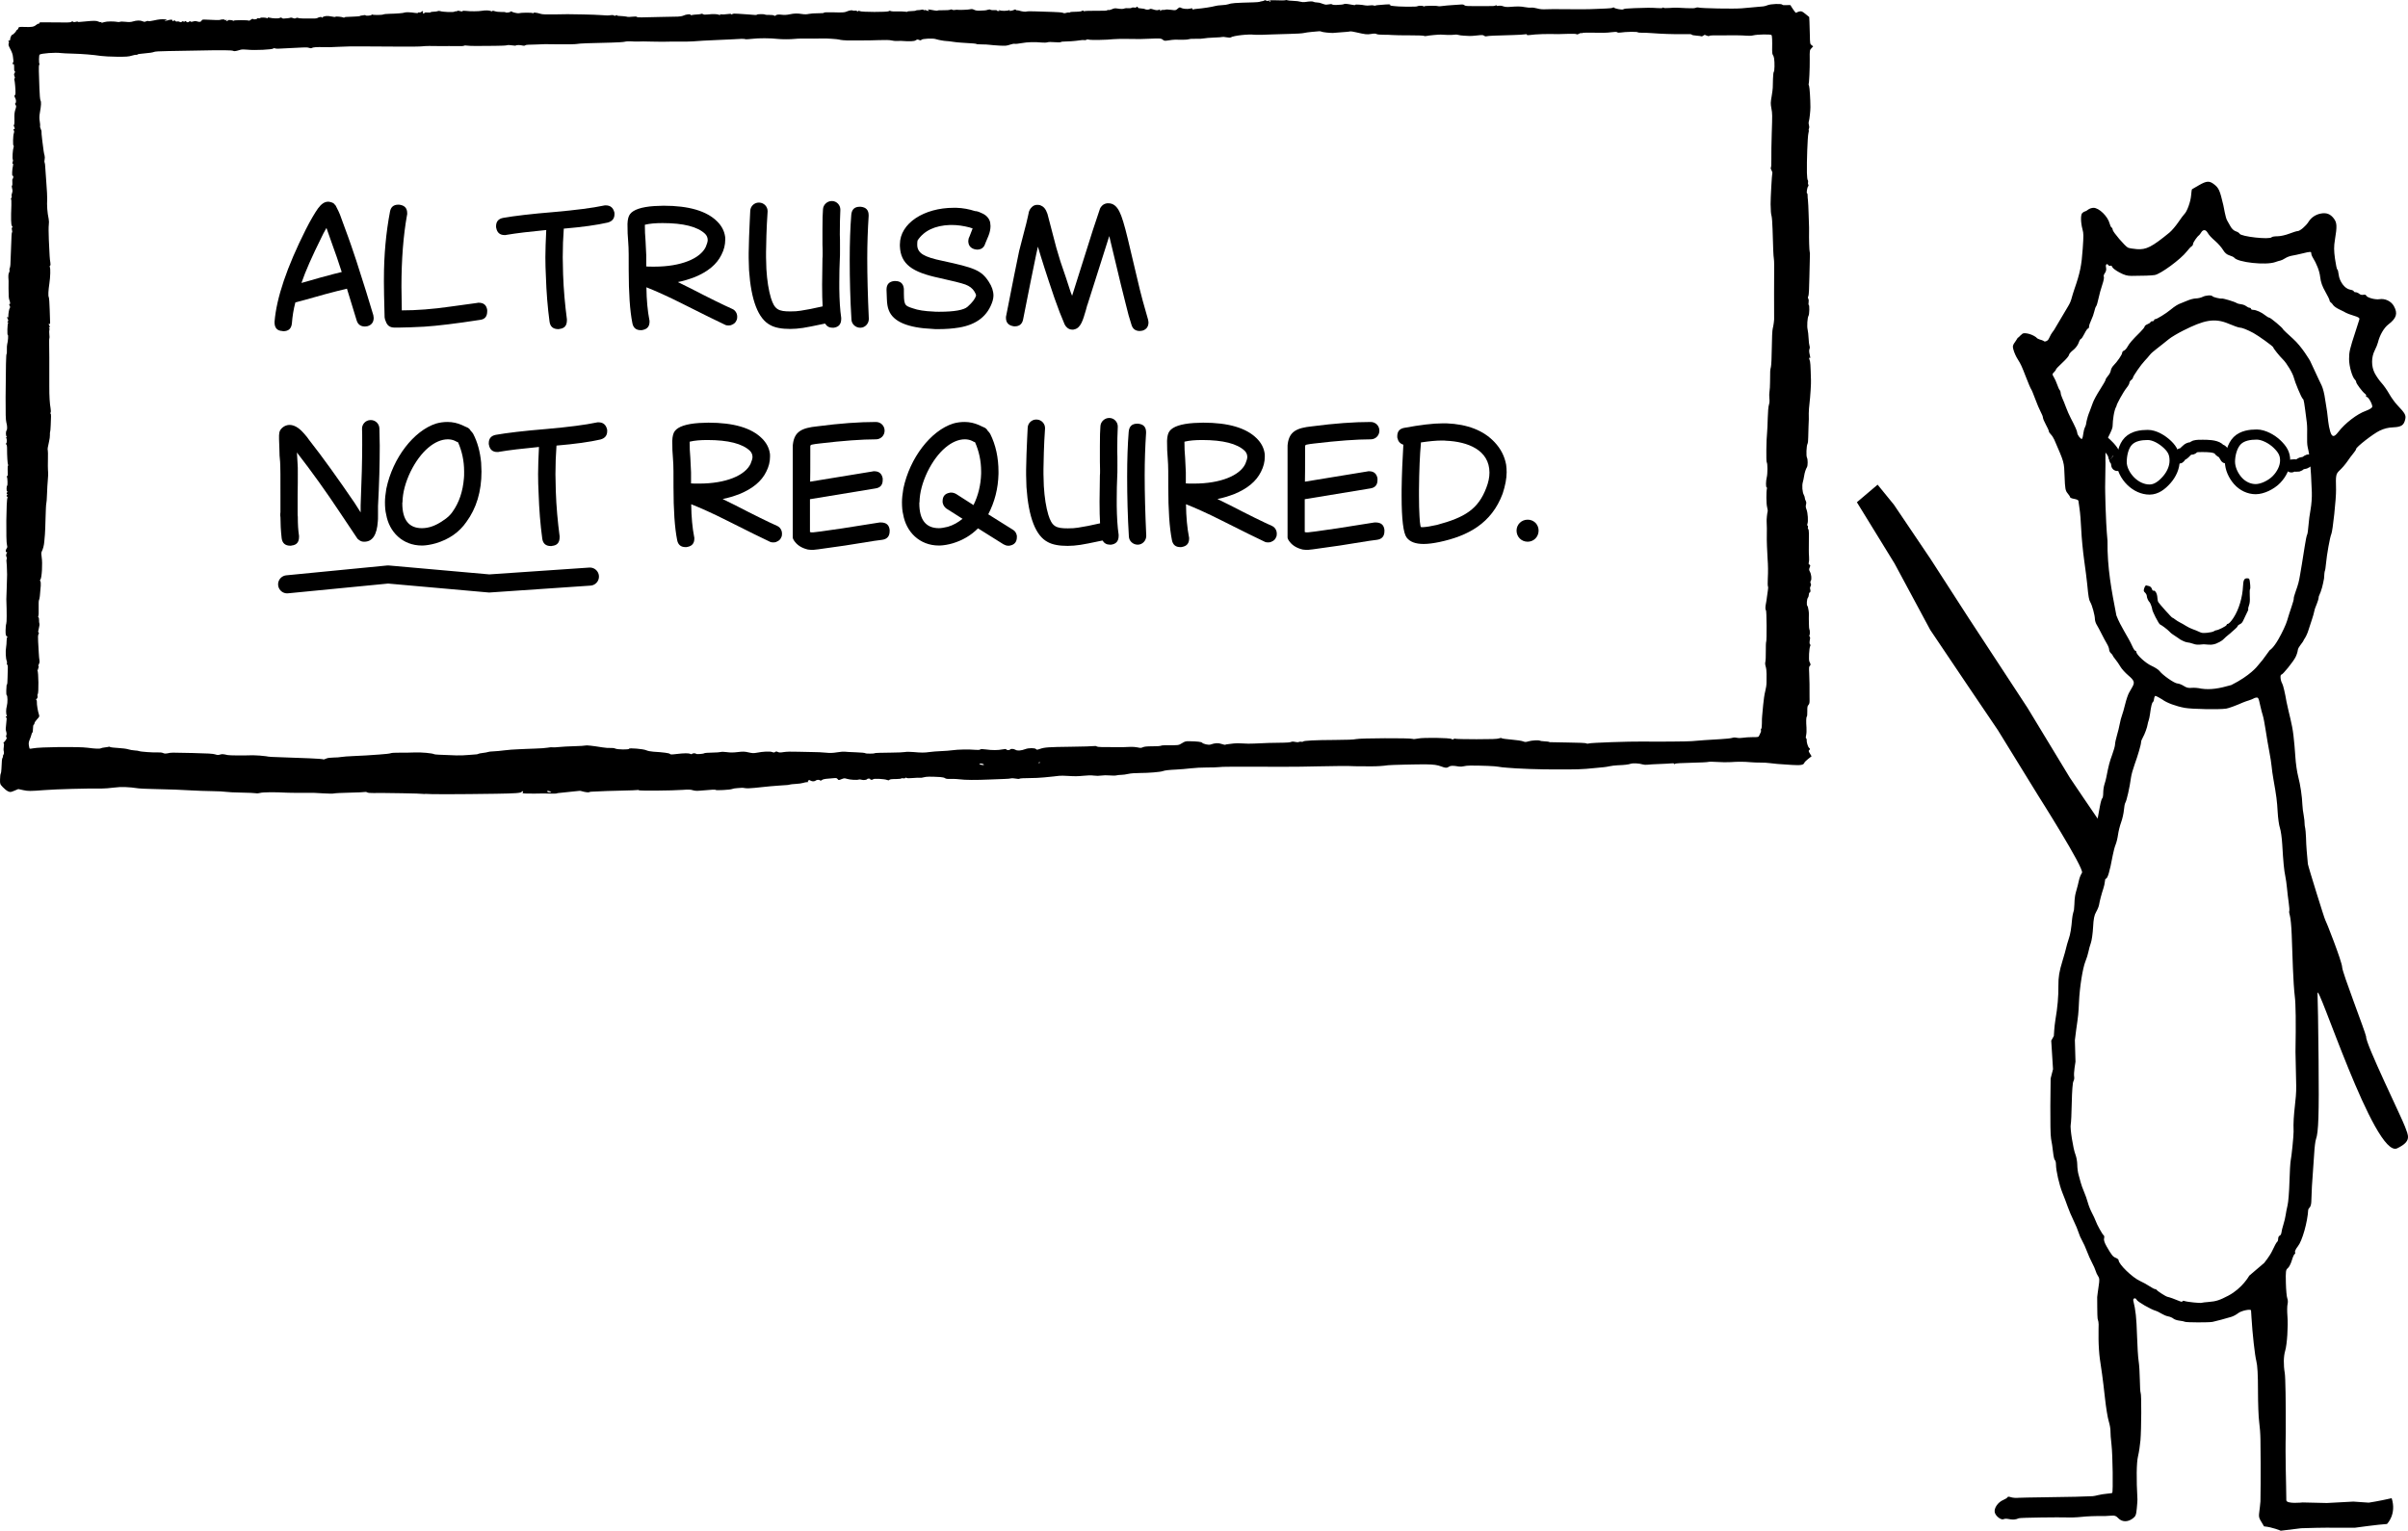 <?xml version="1.0" encoding="UTF-8" standalone="no"?>
<!-- Created with Inkscape (http://www.inkscape.org/) -->

<svg
   version="1.1"
   id="svg176"
   width="1331.536"
   height="846.711"
   viewBox="0 0 1331.536 846.711"
   sodipodi:docname="website for ai.svg"
   xml:space="preserve"
   inkscape:version="1.2.2 (b0a8486541, 2022-12-01)"
   xmlns:inkscape="http://www.inkscape.org/namespaces/inkscape"
   xmlns:sodipodi="http://sodipodi.sourceforge.net/DTD/sodipodi-0.dtd"
   xmlns="http://www.w3.org/2000/svg"
   xmlns:svg="http://www.w3.org/2000/svg"><defs
     id="defs180"><linearGradient
       id="linearGradient1486"
       inkscape:swatch="solid"><stop
         style="stop-color:#000000;stop-opacity:1;"
         offset="0"
         id="stop1484" /></linearGradient></defs><sodipodi:namedview
     id="namedview178"
     pagecolor="#ffffff"
     bordercolor="#000000"
     borderopacity="0.25"
     inkscape:showpageshadow="2"
     inkscape:pageopacity="0.0"
     inkscape:pagecheckerboard="0"
     inkscape:deskcolor="#d1d1d1"
     showgrid="false"
     showguides="false"
     inkscape:zoom="0.09200119"
     inkscape:cx="2641.2702"
     inkscape:cy="-3423.8688"
     inkscape:window-width="1920"
     inkscape:window-height="1011"
     inkscape:window-x="0"
     inkscape:window-y="0"
     inkscape:window-maximized="1"
     inkscape:current-layer="g21862"><inkscape:grid
       type="xygrid"
       id="grid2722" /></sodipodi:namedview><g
     inkscape:groupmode="layer"
     inkscape:label="Image"
     id="g182"
     transform="translate(-10942.778,16357.954)"><g
       id="g60842"><path
         id="rect26104-1-5-9-4"
         style="opacity:0;stroke-width:4;stroke-linecap:round;stroke-linejoin:bevel"
         d="m 10942.777,-16357.907 h 1331.536 v 846.664 h -1331.536 z" /><path
         style="fill:#000000;stroke-width:0.239"
         d="m 12155.402,-16001.899 c -1.048,-0.386 -2.503,-0.726 -3.237,-0.755 -1.242,-0.113 -3.83,-1.58 -3.83,-1.58 0,0 -0.622,-0.503 -1.929,-1.35 -2.762,-1.788 -3.002,-1.971 -4.102,-3.119 -1.073,-1.121 -4.278,-3.529 -5.066,-3.806 -0.72,-0.254 -4.397,-7.413 -4.397,-8.561 0,-0.679 -1.064,-3.504 -1.431,-3.796 -0.645,-0.517 -1.513,-2.411 -1.513,-3.307 0,-0.577 -0.4,-1.394 -0.943,-1.925 -0.89,-0.871 -0.918,-1.011 -0.493,-2.506 0.247,-0.871 0.908,-1.583 0.908,-1.583 l 1.908,0.459 c 0,0 1.091,0.411 1.366,1.395 0.195,0.7 0.533,1.2 0.751,1.111 1.085,-0.439 2.236,1.517 2.349,3.987 0.04,0.94 0.276,2.006 0.519,2.368 0.937,1.398 7.373,8.545 7.694,8.545 0.187,0 0.875,0.431 1.53,0.959 0.655,0.528 1.928,1.323 2.827,1.768 0.899,0.444 2.389,1.297 3.31,1.896 0.92,0.599 2.575,1.4 3.678,1.782 1.103,0.381 2.718,1.042 3.587,1.468 1.344,0.658 2.009,0.734 4.415,0.506 1.558,-0.148 3.2,-0.52 3.648,-0.828 0.448,-0.308 1.033,-0.561 1.299,-0.561 1.029,0 5.618,-2.312 5.731,-2.887 0.06,-0.335 0.314,-0.614 0.553,-0.621 0.712,-0.02 1.876,-1.234 3.341,-3.484 2.928,-4.491 4.919,-11.161 5.211,-17.46 0.154,-3.311 0.664,-4.287 2.237,-4.287 1.346,0 1.402,0.119 1.742,3.776 0.105,1.115 0.05,2.117 -0.116,2.227 -0.169,0.11 -0.226,1.791 -0.129,3.737 0.137,2.743 0.03,3.927 -0.45,5.272 -0.347,0.954 -0.533,1.836 -0.415,1.96 0.208,0.219 -0.11,1.02 -1.353,3.417 -0.331,0.641 -0.939,1.924 -1.349,2.85 -0.508,1.147 -1.099,1.825 -1.85,2.125 -0.607,0.242 -1.192,0.735 -1.302,1.096 -0.108,0.361 -0.811,1.146 -1.562,1.744 -0.752,0.597 -1.531,1.286 -1.733,1.53 -0.202,0.244 -1.028,0.95 -1.835,1.569 -0.806,0.619 -2.012,1.694 -2.679,2.388 -0.668,0.694 -1.489,1.12 -1.753,1.262 -0.261,0.141 -0.392,0.267 -0.54,0.347 -0.539,0.168 -1.228,0.586 -1.54,0.718 -0.674,0.253 -2.223,0.919 -4.546,0.675 -1.205,-0.127 -2.357,-0.214 -2.56,-0.194 -3.457,0.347 -4.237,0.304 -5.951,-0.327 z"
         id="path52393-0-1-0-6-9-7"
         sodipodi:nodetypes="sccssssssssccssssssssssssssssssssssssssssssssccsss" /><path
         style="fill:none;stroke:#000000;stroke-width:6.815;stroke-linecap:round;stroke-linejoin:bevel;stroke-dasharray:none"
         d="m 12146.764,-16105.063 c 1.69,0.87 1.314,-1.223 2.105,-1.607 0.208,-0.1 0.485,0.11 0.687,0 1.556,-0.841 2.415,-2.781 4.292,-3.249 0.361,-0.09 0.79,0.179 1.119,0 0.412,-0.223 0.985,-0.92 1.417,-1.046 1.385,-0.404 2.977,-0.34 4.52,-0.34 2.347,0 6.611,0.04 8.569,1.537 0.436,0.334 0.946,1.222 1.472,1.503 0.877,0.47 -0.841,-1.495 1.012,0.381 0.188,0.19 1.61,2.511 1.791,2.88"
         id="path52692-6-61-9-0-6-6"
         sodipodi:nodetypes="cscsssssssc" /><path
         style="fill:none;stroke:#000000;stroke-width:6.815;stroke-linecap:round;stroke-linejoin:bevel;stroke-dasharray:none"
         d="m 12209.815,-16100.02 c -0.03,-0.932 2.898,-0.215 3.662,-0.406 0.798,-0.2 1.143,-0.909 1.92,-1.184 0.618,-0.219 1.301,-0.191 1.921,-0.402 0.642,-0.218 1.407,-1.055 1.972,-1.202 0.36,-0.09 0.75,0.06 1.117,0 0.918,-0.161 2.781,-0.828 3.577,-1.219 0.319,-0.157 0.441,-0.595 0.752,-0.77"
         id="path52694-2-1-7-9-1-5"
         sodipodi:nodetypes="cssssssc" /><path
         style="fill:none;stroke:#000000;stroke-width:6.815;stroke-linecap:round;stroke-linejoin:bevel;stroke-dasharray:none"
         d="m 12113.592,-16100.828 c -0.688,-4.463 0.318,-0.873 -1.151,-3.114 -0.134,-0.205 0.112,-0.524 0,-0.735 -0.09,-0.161 -0.252,-0.258 -0.379,-0.388 -0.132,-0.54 -0.196,-1.103 -0.398,-1.62 -0.966,-2.473 -4.165,-5.534 -6.183,-7.177"
         id="path52696-9-5-5-3-0-69"
         sodipodi:nodetypes="csscsc" /><path
         style="fill:none;stroke:#000000;stroke-width:5.607;stroke-linecap:round;stroke-linejoin:bevel;stroke-dasharray:none;stroke-opacity:1"
         d="m 12175.866,-16102.581 c 0,-3.732 1.205,-8.826 4.004,-11.625 2.799,-2.798 7.093,-3.383 10.825,-3.383 3.731,0 8.402,2.532 11.291,5.356 2.89,2.824 4.387,5.211 4.387,8.943 0,3.731 -1.888,7.569 -4.783,10.55 -2.896,2.981 -7.765,5.355 -11.496,5.355 -3.731,0 -7.264,-1.721 -9.822,-4.583 -2.557,-2.861 -4.406,-6.882 -4.406,-10.613 z"
         id="path297192-7-2-6-8-0-6-3"
         sodipodi:nodetypes="csssc" /><path
         style="fill:none;stroke:#000000;stroke-width:5.607;stroke-linecap:round;stroke-linejoin:bevel;stroke-dasharray:none;stroke-opacity:1"
         d="m 12115.978,-16102.359 c 0,-3.731 0.957,-8.826 3.755,-11.624 2.799,-2.799 6.959,-3.384 10.69,-3.384 3.731,0 8.011,2.532 10.942,5.356 2.931,2.824 3.893,5.212 3.893,8.943 0,3.731 -1.776,7.57 -4.42,10.55 -2.643,2.981 -5.704,5.355 -9.435,5.355 -3.732,0 -7.447,-1.721 -10.358,-4.583 -2.912,-2.861 -5.067,-6.882 -5.067,-10.613 z"
         id="path297192-7-2-6-8-0-7-1-7"
         sodipodi:nodetypes="csssc" /><path
         style="fill:#000000;stroke-width:0.468"
         d="m 12223.763,-15512.86 -8.51,0.236 -11.308,1.381 c 0,0 -4.457,-1.964 -9.239,-2.416 -3.944,-6.6 -2.81,-3.76 -1.987,-13.842 0,0 0.283,-14.385 0,-34.269 -0.03,-2.978 -0.361,-7.362 -0.711,-9.744 -0.352,-2.381 -0.642,-10.132 -0.648,-17.225 0,-8.878 -0.291,-13.968 -0.909,-16.336 -0.813,-3.105 -2.159,-15.162 -2.686,-24.073 -0.111,-1.891 -0.222,-3.666 -0.244,-3.944 -0.08,-0.996 -5.431,0.139 -7.139,1.514 -0.949,0.763 -2.607,1.663 -3.685,1.999 -2.75,0.858 -8.895,2.507 -10.457,2.807 -2.077,0.399 -14.544,0.358 -15.295,-0.05 -0.375,-0.203 -1.742,-0.488 -3.036,-0.633 -1.295,-0.146 -2.809,-0.663 -3.365,-1.151 -0.554,-0.487 -1.85,-1.033 -2.877,-1.213 -2.618,-0.512 -4.826,-2.47 -6.801,-3.056 -2.799,-0.81 -10.11,-5.024 -10.579,-6.097 -0.596,-1.363 -2.223,-0.918 -1.865,0.509 1.288,5.164 1.757,9.547 2.041,19.058 0.179,5.99 0.584,12.438 0.9,14.33 0.315,1.891 0.611,6.513 0.657,10.27 0.04,3.757 0.257,7.075 0.465,7.371 0.494,0.7 0.406,19.891 -0.12,26.206 -0.223,2.68 -0.834,6.678 -1.36,8.884 -0.833,3.495 -0.947,12.385 -0.308,23.787 0.03,0.473 -0.133,2.732 -0.355,5.019 -0.359,3.694 -0.622,4.319 -2.342,5.589 -2.715,2.003 -5.822,1.923 -7.863,-0.205 -1.275,-1.329 -1.988,-1.595 -3.817,-1.427 -1.235,0.114 -2.688,0.204 -3.227,0.2 -5.794,-0.04 -10.186,0.12 -13.726,0.511 -2.336,0.258 -6.1,0.374 -8.364,0.258 -2.436,-0.126 -25.1,0.07 -25.953,0.478 -1.659,0.795 -3.341,0.908 -5.763,0.386 -0.94,-0.202 -2.091,-0.161 -2.557,0.09 -1.34,0.726 -4.487,-1.677 -4.934,-3.769 -0.497,-2.321 1.77,-5.596 4.736,-6.843 1.139,-0.479 2.175,-1.143 2.302,-1.475 0.158,-0.418 0.77,-0.423 1.985,-0.02 0.966,0.322 2.872,0.456 4.235,0.299 1.363,-0.157 26.699,-0.413 31.372,-0.568 4.673,-0.156 8.938,-0.298 9.478,-0.316 0.539,-0.02 1.921,-0.284 3.074,-0.59 1.152,-0.307 3.317,-0.656 4.81,-0.776 1.494,-0.12 2.826,-0.315 2.962,-0.434 0.556,-0.488 0.263,-21.188 -0.376,-26.526 -0.379,-3.166 -0.645,-6.648 -0.593,-7.738 0.05,-1.09 -0.381,-3.529 -0.961,-5.421 -0.583,-1.891 -1.508,-7.565 -2.056,-12.61 -0.549,-5.044 -1.263,-10.976 -1.587,-13.183 -0.324,-2.206 -0.891,-6.114 -1.262,-8.684 -0.369,-2.569 -0.695,-7.47 -0.725,-10.89 -0.09,-10.099 0.404,-7.928 -0.527,-11.432 -0.197,-0.739 -0.219,-11.854 -0.219,-11.854 0,0 0.46,-3.908 0.817,-6.158 0.517,-3.276 0.463,-4.339 -0.273,-5.335 -0.505,-0.684 -1.131,-2.018 -1.391,-2.964 -0.261,-0.946 -1.173,-3.009 -2.027,-4.585 -0.853,-1.577 -2.123,-4.43 -2.821,-6.342 -0.699,-1.911 -1.884,-4.532 -2.636,-5.824 -0.751,-1.291 -1.644,-3.339 -1.983,-4.549 -0.339,-1.21 -1.56,-4.134 -2.715,-6.499 -1.155,-2.364 -2.634,-5.846 -3.287,-7.738 -0.652,-1.891 -1.943,-5.306 -2.869,-7.588 -1.793,-4.421 -3.585,-12.244 -3.605,-15.735 0,-1.163 -0.276,-2.258 -0.598,-2.433 -0.323,-0.175 -0.783,-2.19 -1.021,-4.476 -0.238,-2.287 -0.732,-5.576 -1.096,-7.311 -0.743,-3.529 -0.244,-33.367 -0.244,-33.367 l 1.322,-5.143 -0.989,-15.784 1.441,-2.572 c 0,0 0.281,-5.485 0.86,-8.885 1.217,-7.123 1.725,-12.968 1.662,-19.078 -0.05,-4.572 0.505,-7.916 2.228,-13.47 1.005,-3.24 1.836,-6.253 2.591,-9.398 0.181,-0.755 0.62,-2.174 0.976,-3.152 0.784,-2.161 1.355,-5.612 1.809,-10.95 0.189,-2.206 0.999,-4.723 0.999,-4.723 l 0.241,-3.153 c 0,0 0,-3.901 0.836,-6.739 0.688,-2.365 1.451,-5.331 1.694,-6.592 0.245,-1.261 0.997,-3.124 1.671,-4.139 1.472,-2.217 -24.28,-42.814 -24.28,-42.814 l -22.215,-36.081 -16.675,-24.649 -20.736,-30.819 -19.72,-36.696 -20.844,-33.914 11.46,-9.72 9.013,11.073 20.159,29.883 21.101,32.71 32.604,49.76 23.406,38.623 7.811,11.565 7.574,11.114 c 0,0 0.753,-4.013 1.186,-6.466 0.435,-2.453 1.041,-4.597 1.348,-4.763 0.306,-0.166 0.556,-1.514 0.556,-2.995 0,-1.48 0.3,-3.593 0.665,-4.694 0.366,-1.102 0.815,-2.777 1,-3.722 1.334,-6.832 1.849,-8.823 3.268,-12.637 0.881,-2.369 1.603,-4.971 1.603,-5.783 0,-0.812 0.473,-3.061 1.051,-4.998 0.577,-1.937 1.28,-4.811 1.562,-6.387 0.281,-1.577 0.819,-3.64 1.194,-4.586 0.376,-0.945 1.176,-3.748 1.779,-6.227 0.604,-2.479 1.556,-5.316 2.118,-6.305 0.561,-0.988 1.41,-2.482 1.887,-3.318 1.414,-2.482 1.032,-3.561 -2.238,-6.327 -1.707,-1.445 -3.675,-3.623 -4.374,-4.841 -0.699,-1.217 -1.949,-3.035 -2.778,-4.038 -0.829,-1.003 -1.508,-1.989 -1.508,-2.19 0,-0.201 -0.441,-0.753 -0.981,-1.226 -0.539,-0.473 -0.979,-1.386 -0.979,-2.03 0,-0.644 -0.565,-2.109 -1.256,-3.255 -0.691,-1.146 -2.028,-3.632 -2.971,-5.523 -0.943,-1.892 -2.143,-4.124 -2.665,-4.961 -0.524,-0.836 -0.962,-2.255 -0.974,-3.152 -0.03,-2.103 -1.544,-7.653 -2.528,-9.264 -0.772,-1.267 -1.06,-2.935 -1.746,-10.136 -0.211,-2.206 -0.96,-8.109 -1.666,-13.116 -0.705,-5.008 -1.432,-12.617 -1.616,-16.909 -0.185,-4.292 -0.607,-9.48 -0.94,-11.53 -0.332,-2.049 -0.611,-4.036 -0.618,-4.416 0,-0.379 -1.042,-0.86 -2.301,-1.066 -1.258,-0.208 -2.286,-0.617 -2.286,-0.909 0,-0.293 -0.629,-1.278 -1.397,-2.189 -1.221,-1.449 -1.43,-2.615 -1.669,-9.329 -0.288,-8.092 -0.109,-7.445 -5.689,-20.325 -0.438,-1.011 -1.295,-2.321 -1.903,-2.911 -0.609,-0.59 -1.108,-1.376 -1.108,-1.747 0,-0.371 -0.734,-2.011 -1.633,-3.645 -0.898,-1.633 -1.633,-3.389 -1.633,-3.901 0,-0.513 -0.562,-1.95 -1.247,-3.195 -0.687,-1.245 -2.047,-4.453 -3.025,-7.129 -0.978,-2.676 -2.003,-5.124 -2.278,-5.439 -0.275,-0.315 -1.573,-3.366 -2.883,-6.779 -2.199,-5.724 -2.875,-7.194 -4.396,-9.557 -1.109,-1.723 -2.024,-3.769 -2.561,-5.731 -0.455,-1.669 -0.276,-2.368 1.068,-4.156 0.887,-1.182 1.297,-2.394 1.832,-2.394 1.291,-1.195 0.669,-0.86 1.966,-1.844 0.741,-1.052 5.082,-0.223 7.756,1.785 1.044,1.343 2.998,1.326 4.05,1.96 0.602,0.856 2.305,0.07 2.763,-0.823 0.285,-0.702 0.54,-0.772 0.876,-1.687 0.377,-1.057 2.266,-3.541 2.266,-3.541 l 7.698,-12.993 c 0,0 1.295,-2.086 1.765,-3.819 0.471,-1.734 1.258,-4.313 1.753,-5.732 3.12,-8.964 3.958,-13.043 4.594,-22.354 0.501,-7.349 0.491,-8.42 -0.1,-10.604 -1.072,-3.997 -1.125,-8.275 -0.114,-9.161 0.545,-0.478 1.209,-0.869 1.477,-0.869 0.267,0 1.039,-0.44 1.716,-0.977 0.677,-0.537 2.004,-0.989 2.948,-1.003 3.059,-0.05 7.96,4.723 8.961,8.723 0.255,1.013 0.733,1.988 1.065,2.168 0.332,0.18 0.603,0.729 0.603,1.221 0,1.13 6.848,9.155 8.457,9.91 0.662,0.311 2.898,0.688 4.969,0.838 5.159,0.374 8.293,-1.221 17.945,-9.134 1.258,-1.031 3.464,-3.606 4.901,-5.722 1.439,-2.116 2.978,-4.184 3.419,-4.596 1.441,-1.345 3.409,-6.799 3.678,-10.195 0.144,-1.827 0.371,-3.398 0.504,-3.49 0.134,-0.09 1.938,-1.139 4.009,-2.326 4.02,-2.306 5.609,-2.4 8.095,-0.479 2.731,2.111 3.269,3.307 5.221,11.623 0.111,0.473 0.471,2.302 0.803,4.064 0.33,1.762 0.893,3.697 1.252,4.299 0.359,0.602 1.199,2.092 1.868,3.312 0.736,1.343 1.904,2.433 2.96,2.763 0.96,0.299 1.896,0.888 2.08,1.309 0.719,1.642 16.764,3.411 17.785,1.961 0.2,-0.282 1.633,-0.513 3.183,-0.513 1.589,0 4.435,-0.626 6.516,-1.433 2.033,-0.788 4.109,-1.433 4.616,-1.433 1.29,0 4.564,-2.776 6.035,-5.115 1.526,-2.43 3.922,-4.042 6.811,-4.586 3.092,-0.582 5.209,0.206 7.108,2.644 1.836,2.36 1.947,4.305 0.678,11.929 -0.595,3.569 -0.58,5.888 0.05,10.46 0.452,3.232 1.022,5.875 1.266,5.875 0.246,0 0.585,1.258 0.753,2.796 0.426,3.889 3.398,7.874 6.233,8.357 1.167,0.2 2.124,0.609 2.124,0.91 0,0.301 0.462,0.547 1.027,0.547 0.565,0 1.478,0.396 2.03,0.879 0.575,0.507 1.529,0.733 2.244,0.534 0.764,-0.213 1.378,-0.03 1.598,0.472 0.489,1.119 5.002,2.348 7.241,1.972 3.137,-0.526 6.542,1.094 8.051,3.827 2.253,4.081 1.458,6.684 -3.102,10.17 -2.425,1.855 -4.764,5.912 -5.73,9.945 -0.227,0.946 -1.008,2.88 -1.738,4.299 -1.988,3.87 -1.995,8.924 -0.02,12.71 0.877,1.679 2.553,4.084 3.724,5.345 1.171,1.261 3.074,3.969 4.228,6.018 1.153,2.049 3.206,4.887 4.559,6.305 4.193,4.396 4.833,5.524 4.369,7.695 -0.725,3.386 -2.149,4.365 -6.631,4.557 -2.866,0.124 -4.941,0.632 -7.501,1.84 -3.571,1.685 -13.044,9.051 -13.044,10.143 0,0.325 -0.678,1.388 -1.507,2.364 -0.828,0.975 -2.29,2.934 -3.246,4.353 -0.958,1.418 -2.779,3.574 -4.048,4.791 -2.475,2.373 -2.516,2.565 -2.31,10.961 0.117,4.756 -1.833,23.017 -2.632,24.656 -0.703,1.439 -2.497,11.42 -2.921,16.24 -0.175,1.996 -0.455,3.825 -0.624,4.063 -0.167,0.239 -0.377,2.135 -0.465,4.213 -0.658,3.556 -1.293,6.476 -2.907,9.941 -0.07,2.499 -2.036,5.849 -2.399,7.81 -0.182,1.027 -0.817,3.286 -1.411,5.02 -0.594,1.734 -1.513,4.538 -2.042,6.232 -0.529,1.694 -1.573,3.831 -2.318,4.749 -0.812,2.098 -3.238,3.968 -3.451,5.99 -0.09,0.911 -0.654,2.631 -1.27,3.822 -1.344,2.599 -6.987,9.585 -7.742,9.585 -0.878,0 -0.605,3.226 0.422,4.969 0.526,0.893 1.593,5.432 2.369,10.087 1.565,7.52 3.024,11.833 3.827,18.475 0.384,3.152 0.866,8.569 1.071,12.036 0.206,3.468 0.915,8.369 1.574,10.891 1.204,4.597 2.138,10.938 2.323,15.762 0.05,1.419 0.36,3.869 0.679,5.445 0.32,1.576 0.584,4.196 0.589,5.821 0.95,4.324 0.611,9.036 1.094,13.954 0.3,2.994 0.595,6.283 0.654,7.307 0.05,1.025 9.354,30.915 9.586,30.915 0.231,0 9.302,23.094 9.37,26.168 0.07,3.074 12.748,35.502 13.263,38.485 -0.371,3.784 19.833,45.063 21.524,49.819 1.69,4.756 3.983,7.869 -4.342,11.897 -12.489,6.042 -44.7,-95.158 -44.064,-85.494 0.155,2.365 0.416,18.743 0.58,36.397 0.284,30.546 -0.03,40.27 -1.456,44.134 -0.347,0.946 -0.777,4.428 -0.954,7.738 -0.178,3.31 -0.492,7.824 -0.697,10.031 -0.382,4.082 -0.833,12.387 -0.911,16.724 -0.03,1.317 -0.411,2.736 -0.859,3.152 -0.45,0.417 -0.832,1.016 -0.849,1.331 -0.368,6.788 -3.323,17.244 -5.701,20.172 -1.074,1.322 -1.784,2.788 -1.577,3.259 0.205,0.47 0.109,0.936 -0.213,1.035 -0.322,0.1 -1.033,1.692 -1.58,3.539 -0.546,1.848 -1.548,3.782 -2.225,4.299 -1.101,0.841 -1.213,1.694 -1.061,8.105 0.1,3.94 0.448,7.798 0.788,8.572 0.339,0.774 0.407,2.23 0.148,3.235 -0.258,1.005 -0.287,3.983 -0.07,6.617 0.458,5.42 -0.207,15.68 -1.239,19.119 -0.928,3.089 -1.015,7.79 -0.229,12.428 0.376,2.216 0.607,16.226 0.549,33.244 -0.364,12.862 0.258,27.789 0.304,37.007 0,2.255 8.988,1.254 8.988,1.254 l 13.431,0.31 14.652,-0.784 8.519,0.587 c 0,0 5.69,-0.845 12.662,-2.466 2.857,8.903 -2.591,14.264 -2.591,14.264 -4.611,0.254 -17.788,2.079 -17.788,2.079 l -7.191,-0.01 -8.616,-0.02 z m -59.627,-124.934 c 3.989,-0.299 6.059,-0.963 10.816,-3.475 7.793,-4.115 11.581,-11.061 11.581,-11.061 l 8.256,-7.043 c 0,0 3.121,-3.821 4.434,-6.676 1.18,-2.568 2.405,-4.81 2.723,-4.982 0.317,-0.171 0.576,-0.95 0.576,-1.729 0,-0.78 0.377,-1.545 0.838,-1.7 0.462,-0.155 0.902,-0.942 0.978,-1.748 0.08,-0.806 0.562,-2.798 1.081,-4.428 0.517,-1.629 1.08,-3.994 1.249,-5.255 0.17,-1.262 0.649,-3.712 1.065,-5.446 0.416,-1.734 0.878,-7.537 1.028,-12.896 0.15,-5.359 0.458,-10.647 0.683,-11.75 0.521,-2.558 1.615,-13.427 1.609,-16.007 -0.425,-10.232 1.643,-17.294 1.44,-25.548 -0.236,-9.142 -0.414,-17.525 -0.393,-18.628 0.286,-16.323 0.157,-26.535 -0.385,-30.711 -0.366,-2.812 -0.831,-9.755 -1.033,-15.43 -0.202,-5.674 -0.506,-14.034 -0.673,-18.577 -0.167,-4.544 -0.611,-9.257 -0.984,-10.474 -0.374,-1.217 -0.54,-2.412 -0.368,-2.655 0.172,-0.244 0.03,-2.366 -0.312,-4.716 -0.342,-2.35 -0.769,-5.95 -0.947,-7.999 -0.18,-2.049 -0.597,-5.015 -0.931,-6.591 -0.687,-3.249 -1.14,-7.944 -1.686,-17.482 -0.209,-3.625 -0.787,-7.752 -1.286,-9.171 -0.499,-1.418 -1.064,-5.416 -1.255,-8.884 -0.335,-6.069 -0.678,-8.715 -2.339,-18.055 -0.42,-2.364 -0.875,-5.588 -1.008,-7.164 -0.135,-1.577 -0.696,-5.188 -1.249,-8.025 -0.552,-2.837 -1.455,-8.125 -2.006,-11.75 -0.552,-3.625 -1.271,-7.365 -1.596,-8.311 -0.326,-0.946 -0.935,-3.267 -1.356,-5.158 -1.146,-5.16 -1.067,-5.042 -3.078,-4.602 -2.062,1.201 -4.489,1.635 -6.539,2.527 -3.816,1.698 -7.882,3.188 -9.299,3.407 -3.748,0.579 -18.908,0.304 -22.879,-0.416 -4.852,-0.878 -10.058,-2.808 -12.355,-4.578 -0.839,-0.566 -3.552,-2.097 -3.985,-2.07 -0.952,0.996 -0.422,2.435 -1.25,3.408 -0.579,0.314 -1.058,2.264 -1.676,6.831 -0.167,1.218 -0.5,2.766 -0.744,3.439 -0.244,0.673 -0.491,1.611 -0.546,2.084 -0.184,1.546 -1.666,5.601 -2.652,7.26 -0.532,0.893 -0.968,2.055 -0.97,2.581 0,1.32 -1.758,7.354 -3.631,12.513 -0.86,2.364 -1.718,5.459 -1.91,6.878 -0.765,5.681 -2.448,13.138 -3.209,14.22 -0.257,0.364 -0.592,2.149 -0.744,3.968 -0.152,1.818 -0.842,4.853 -1.534,6.745 -0.692,1.891 -1.466,4.982 -1.719,6.868 -0.253,1.885 -0.849,4.336 -1.324,5.445 -0.473,1.109 -1.198,3.822 -1.61,6.028 -1.715,9.195 -2.827,12.897 -3.871,12.897 -0.212,0 -0.425,0.709 -0.472,1.576 -0.05,0.867 -0.433,2.608 -0.858,3.869 -0.951,2.819 -2.027,6.921 -2.369,9.028 -0.141,0.868 -0.866,2.626 -1.611,3.906 -1.029,1.77 -1.43,3.795 -1.676,8.453 -0.176,3.369 -0.733,7.286 -1.239,8.704 -0.506,1.419 -1.109,3.612 -1.34,4.872 -0.23,1.261 -0.976,3.647 -1.657,5.302 -1.509,3.673 -3.202,14.371 -3.558,22.497 -0.272,6.201 -0.374,7.219 -1.568,15.461 -0.387,2.671 -0.703,5.599 -0.703,5.599 l 0.333,11.95 -0.511,3.413 c -0.281,1.877 -0.381,4.055 -0.224,4.84 0.158,0.784 -0.03,1.945 -0.416,2.579 -0.406,0.665 -0.786,5.628 -0.899,11.738 -0.109,5.823 -0.369,11.275 -0.579,12.116 -0.485,1.931 1.314,13.407 2.613,16.677 0.536,1.355 0.989,3.882 1.003,5.616 0.01,1.733 0.331,4.184 0.706,5.445 0.375,1.261 0.908,3.216 1.185,4.346 0.276,1.13 1.107,3.451 1.848,5.159 0.739,1.707 1.687,4.394 2.104,5.97 0.416,1.577 1.442,4.156 2.278,5.732 0.836,1.576 1.738,3.511 2.004,4.299 0.704,2.085 3.802,7.675 4.495,8.109 0.326,0.204 0.415,0.966 0.199,1.693 -0.259,0.868 0.262,2.455 1.51,4.611 2.764,4.769 3.359,5.499 5.033,6.168 0.828,0.331 1.506,0.916 1.506,1.3 0,2.179 7.528,9.494 11.764,11.43 1.618,0.739 4.013,2.058 5.323,2.931 1.31,0.873 2.682,1.587 3.05,1.587 0.368,0 0.766,0.194 0.886,0.43 0.316,0.623 5.059,3.669 5.976,3.837 1.018,0.187 4.235,1.334 6.496,2.316 1.093,0.475 1.798,0.549 1.798,0.19 0,-0.34 0.485,-0.413 1.143,-0.172 1.397,0.512 8.793,1.278 9.488,0.983 0.276,-0.116 2.041,-0.328 3.921,-0.468 z m 12.437,-341.222 c 10.507,-5.236 14.476,-10.496 14.476,-10.496 l 2.875,-3.439 3.913,-5.35 c 0,0 1.85,-0.867 4.86,-6.127 2.03,-3.549 4.173,-8.129 4.761,-10.178 0.589,-2.05 1.698,-5.531 2.464,-7.738 0.767,-2.207 1.314,-4.24 1.216,-4.518 -0.1,-0.278 0.393,-2.083 1.092,-4.012 1.315,-3.632 1.818,-5.529 2.376,-8.952 0.18,-1.103 0.639,-3.811 1.019,-6.018 0.382,-2.207 1.087,-6.637 1.568,-9.845 0.483,-3.207 1.079,-6.118 1.326,-6.469 0.247,-0.351 0.587,-2.627 0.756,-5.058 0.168,-2.432 0.701,-6.484 1.181,-9.006 0.48,-2.522 0.787,-6.778 0.679,-9.458 -0.598,-14.938 -1.038,-19.743 -2.272,-24.86 -0.75,-3.112 0.05,-9.302 -0.512,-13.756 -1.439,-11.422 -1.641,-12.647 -2.138,-12.969 -0.854,-0.555 -4.534,-9.636 -4.974,-11.618 -0.541,-2.435 -3.983,-8.224 -6.1,-10.263 -1.827,-1.76 -5.318,-6.122 -5.318,-6.646 0,-0.593 -8.382,-6.556 -10.951,-7.945 -3.382,-1.831 -6.397,-3.022 -7.65,-3.022 -0.598,0 -3.293,-0.943 -5.993,-2.097 -8.055,-3.444 -13.938,-1.929 -25.264,3.781 -3.052,1.538 -6.581,3.645 -7.844,4.682 -5.437,4.465 -9.198,7.026 -10.421,8.599 -0.719,0.924 -2.064,2.467 -2.99,3.427 -2.008,2.087 -6.487,8.538 -6.487,9.346 0,0.314 -0.441,0.892 -0.98,1.285 -0.539,0.392 -0.98,1.093 -0.98,1.557 0,0.465 -0.656,1.652 -1.458,2.64 -1.858,2.288 -5.732,9.27 -5.732,10.33 -1.412,2.253 -2.021,8.167 -2.048,10.246 0,1.688 -0.342,2.608 -2.779,7.463 -1.605,3.199 -1.206,13.677 -1.206,13.677 l -0.192,13.405 c 0,0 0.121,17.21 1.311,29.677 -0.193,15.008 2.3,27.683 4.906,41.214 2.451,6.4 6.45,11.73 8.8,17.014 0.607,1.391 1.356,2.529 1.666,2.529 0.311,0 0.566,0.282 0.566,0.626 0,1.529 5.111,6.225 8.358,7.679 1.903,0.852 3.911,2.155 4.465,2.896 1.685,2.255 8.218,6.821 9.85,6.883 0.845,0.03 2.446,0.65 3.559,1.371 1.508,0.978 2.627,1.246 4.398,1.053 1.306,-0.142 3.697,0.06 5.315,0.451 5.205,0.729 9.84,-0.08 16.533,-1.991 z m -81.686,-139.738 c 0.213,-1.817 1.077,-3.505 1.077,-3.505 l 0.276,-0.787 c 0,0 0.366,-3.347 2.039,-7.341 0.462,-1.104 1.225,-3.167 1.694,-4.586 0.471,-1.418 2.267,-4.76 3.992,-7.427 1.725,-2.666 3.137,-5.146 3.137,-5.511 0,-0.365 0.608,-1.341 1.351,-2.17 0.743,-0.828 1.43,-2.156 1.527,-2.949 0.1,-0.794 0.754,-2.02 1.462,-2.726 2.081,-2.076 4.81,-6.059 4.81,-7.021 0,-0.49 0.442,-1.039 0.983,-1.221 0.541,-0.182 1.431,-1.158 1.978,-2.169 1.015,-1.877 2.664,-3.775 7.005,-8.066 1.349,-1.333 2.451,-2.722 2.451,-3.087 0,-0.366 0.735,-0.959 1.634,-1.318 0.899,-0.359 1.634,-0.869 1.634,-1.134 0,-0.265 0.441,-0.481 0.98,-0.481 0.54,0 0.981,-0.258 0.981,-0.573 0,-0.316 0.28,-0.574 0.621,-0.574 0.907,0 5.882,-3.067 8.529,-5.257 2.314,-1.916 4.097,-3.017 5.881,-3.634 0.54,-0.187 2.157,-0.843 3.595,-1.458 1.439,-0.614 3.497,-1.126 4.575,-1.136 1.078,-0.01 2.696,-0.387 3.595,-0.838 1.83,-0.918 4.966,-1.123 5.504,-0.361 0.366,0.52 4.191,1.452 5.212,1.27 0.775,-0.139 7.024,1.756 8.112,2.46 0.471,0.304 1.605,0.623 2.521,0.709 0.917,0.09 2.173,0.557 2.792,1.048 0.618,0.491 1.469,0.892 1.89,0.892 0.421,0 0.764,0.258 0.764,0.574 0,0.315 0.544,0.573 1.208,0.573 1.612,0 4.649,1.366 6.631,2.983 0.888,0.724 1.913,1.323 2.279,1.331 0.725,0.02 7.529,5.728 7.529,6.319 0,0.199 2.489,2.578 5.528,5.286 5.075,4.522 9.504,12.29 9.504,12.29 l 4.883,10.48 c 0,0 1.13,2.364 1.514,3.152 0.712,1.462 1.575,4.876 1.884,7.451 0.1,0.789 0.284,1.949 0.419,2.58 0.357,1.645 1.085,7.017 1.361,10.03 0.131,1.419 0.605,3.817 1.055,5.33 0.975,3.275 2.138,3.38 4.428,0.398 3.799,-4.947 10.414,-10.029 15.34,-11.785 1.71,-0.609 3.269,-1.544 3.464,-2.078 0.41,-1.119 -2.016,-5.621 -3.029,-5.621 -0.373,0 -0.517,-0.228 -0.32,-0.508 0.196,-0.28 -0.09,-0.833 -0.633,-1.229 -1.414,-1.029 -4.876,-5.637 -4.876,-6.488 0,-0.394 -0.288,-0.968 -0.64,-1.276 -1.519,-1.332 -3.282,-7.453 -3.282,-11.389 0,-4.045 0.328,-5.449 3.622,-15.506 0.929,-2.837 1.84,-5.681 2.023,-6.32 0.278,-0.974 -0.228,-1.334 -3.147,-2.234 -1.914,-0.59 -3.808,-1.297 -4.21,-1.57 -0.403,-0.273 -1.995,-1.082 -3.539,-1.798 -1.542,-0.715 -3.124,-1.808 -3.515,-2.427 -0.392,-0.62 -1.003,-1.31 -1.36,-1.533 -0.355,-0.223 -0.659,-0.739 -0.675,-1.146 -0.01,-0.407 -1.082,-2.586 -2.373,-4.842 -1.674,-2.926 -2.475,-5.225 -2.796,-8.024 -0.387,-3.373 -1.872,-7.22 -4.333,-11.224 -0.336,-0.547 -0.612,-1.385 -0.612,-1.863 0,-1.085 -0.367,-1.081 -5.033,0.06 -2.084,0.509 -4.669,1.063 -5.745,1.232 -1.075,0.17 -2.717,0.802 -3.649,1.406 -0.931,0.603 -2.109,1.17 -2.62,1.259 -0.508,0.09 -1.808,0.479 -2.886,0.866 -5.161,1.852 -20.737,0.16 -22.678,-2.464 -0.252,-0.34 -1.417,-0.901 -2.588,-1.247 -1.466,-0.433 -2.571,-1.361 -3.546,-2.977 -0.778,-1.291 -2.556,-3.36 -3.947,-4.598 -2.906,-2.582 -3.689,-3.435 -4.756,-5.184 -0.985,-1.614 -2.426,-1.599 -3.407,0.04 -0.427,0.71 -0.966,1.419 -1.198,1.577 -1.038,0.701 -3.302,3.985 -3.302,4.788 0,0.488 -0.369,1.093 -0.82,1.345 -0.449,0.252 -1.647,1.529 -2.659,2.839 -3.33,4.307 -14.527,12.537 -17.73,13.031 -1.907,0.295 -6.321,0.456 -12.886,0.473 -2.321,0.01 -3.909,-0.453 -6.653,-1.92 -1.982,-1.061 -3.751,-2.406 -3.933,-2.989 -0.179,-0.583 -0.62,-0.902 -0.979,-0.707 -0.36,0.194 -0.838,0.09 -1.064,-0.229 -0.9,-1.278 -1.793,-0.535 -1.404,1.169 0.26,1.141 0.03,2.232 -0.629,3.127 -0.564,0.757 -0.827,1.66 -0.583,2.007 0.245,0.347 -0.146,2.357 -0.87,4.467 -0.724,2.11 -1.66,5.513 -2.081,7.562 -0.42,2.049 -1.006,3.984 -1.3,4.299 -0.296,0.315 -0.757,1.605 -1.022,2.866 -0.266,1.261 -1.028,3.41 -1.693,4.776 -0.664,1.366 -1.208,2.978 -1.208,3.582 0,0.605 -0.258,1.099 -0.573,1.099 -0.315,0 -1.206,1.29 -1.98,2.866 -0.773,1.576 -1.644,2.866 -1.937,2.866 -0.292,0 -0.876,1.008 -1.297,2.24 -0.43,1.257 -1.764,3.009 -3.044,3.994 -1.254,0.966 -2.279,2.169 -2.279,2.675 0,0.506 -1.618,2.407 -3.595,4.225 -1.977,1.818 -3.594,3.519 -3.594,3.781 0,0.262 -0.499,0.959 -1.106,1.548 -1.002,0.971 -1.013,1.217 -0.114,2.624 0.545,0.854 1.389,2.714 1.873,4.133 0.485,1.418 1.124,2.824 1.421,3.123 0.298,0.3 0.54,1 0.54,1.557 0,0.557 0.401,1.859 0.89,2.895 0.49,1.035 1.405,3.3 2.033,5.034 0.628,1.734 1.821,4.443 2.65,6.019 2.38,4.523 3.576,7.238 3.576,8.114 0,1.109 1.989,3.688 2.593,3.361 0.269,-0.146 0.664,-1.751 0.878,-3.568 z"
         id="path15678-6-45"
         sodipodi:nodetypes="ccccccscsssssssssccsssscssscsssssssssssssssssssssssssssscsssssssssscsssccccssssssccsssccccccccccccccsssscssssssssssssssssssssssscssssssssssssssssccccccccscssssssssssssssssssssssssssssssssssssssssssssssssssssssssssssscccssccsssccssssccsssczsssssssssssssssssssscccccccccccccccsssssssssscccssssscsssssssssssccsscccsssssssssssssssssssssssssccsssssssssssssssssssssssssscccsccsssssssssssssssssssssssssssssccscccccsssssssccsccssssssssssssssssssssssssssssssssssccssssssssssssssssssssssssssssssssssssssssssssssssssssssssssssssssssssssssssssc" /><path
         style="fill:#000000;stroke-width:1.228"
         d="m 11177.789,-15918.748 c -1.243,-0.166 -6.922,-0.361 -12.619,-0.434 -5.698,-0.07 -10.867,-0.143 -11.489,-0.155 -0.622,-0.02 -2.523,0.02 -4.226,0.04 -2.024,0.04 -3.294,-0.09 -3.668,-0.372 -0.314,-0.238 -0.859,-0.332 -1.211,-0.209 -0.351,0.124 -4.155,0.294 -8.452,0.38 -4.297,0.09 -8.207,0.282 -8.689,0.434 -0.481,0.153 -2.909,0.143 -5.395,-0.03 -5.188,-0.344 -5.574,-0.353 -13.184,-0.31 -3.108,0.02 -6.667,-0.03 -7.91,-0.1 -5.918,-0.346 -12.877,-0.281 -14.24,0.132 -0.809,0.245 -1.874,0.328 -2.449,0.19 -0.558,-0.135 -4.151,-0.293 -7.984,-0.353 -3.833,-0.06 -7.732,-0.253 -8.664,-0.428 -0.932,-0.175 -4.237,-0.343 -7.345,-0.374 -3.108,-0.03 -8.701,-0.229 -12.43,-0.443 -6.646,-0.381 -8.303,-0.441 -20.906,-0.754 -3.419,-0.08 -6.724,-0.229 -7.346,-0.319 -5.846,-0.854 -9.764,-0.98 -13.856,-0.446 -2.323,0.303 -5.326,0.534 -6.673,0.514 -7.958,-0.118 -24.98,0.347 -31.829,0.87 -7.814,0.598 -8.849,0.599 -11.57,0.02 l -2.766,-0.593 -2.179,0.908 c -2.104,0.876 -2.225,0.888 -3.475,0.348 -0.713,-0.308 -2.015,-1.343 -2.895,-2.3 -1.595,-1.735 -1.599,-1.749 -1.547,-4.39 0.03,-1.457 0.196,-2.855 0.373,-3.107 0.176,-0.252 0.355,-1.461 0.397,-2.687 0.136,-4.01 0.31,-5.775 0.593,-6.033 0.153,-0.14 0.279,-0.614 0.279,-1.055 0,-0.44 0.132,-0.8 0.295,-0.8 0.249,0 0.301,-1.506 0.07,-2.058 -0.122,-0.293 -0.05,-1.835 0.147,-3 0.117,-0.692 0.03,-1.115 -0.235,-1.115 -0.23,0 0.02,-0.424 0.542,-0.943 1.018,-0.999 1.618,-2.487 1.002,-2.487 -0.21,0 -0.25,-0.329 -0.09,-0.771 0.325,-0.917 0.323,-1.141 -0.02,-2.487 -0.288,-1.141 -0.287,-1.038 -0.02,-3.429 0.392,-3.514 0.405,-3.997 0.114,-4.161 -0.163,-0.09 -0.297,-0.321 -0.297,-0.51 0,-0.188 0.199,-0.231 0.441,-0.1 0.314,0.177 0.35,0.06 0.124,-0.408 -0.488,-1.011 -0.47,-3.567 0.04,-5.372 0.506,-1.799 0.455,-5.824 -0.08,-5.985 -0.186,-0.06 -0.289,-1.221 -0.23,-2.589 0.139,-3.167 0.16,-3.344 0.428,-3.344 0.122,0 0.248,-1.736 0.28,-3.858 0.03,-2.122 0.1,-4.546 0.144,-5.386 0.05,-0.84 -0.09,-1.581 -0.303,-1.646 -0.213,-0.06 -0.302,-0.416 -0.197,-0.782 0.103,-0.365 0.07,-0.936 -0.08,-1.269 -0.579,-1.279 -0.779,-5.372 -0.371,-7.636 0.153,-0.849 0.277,-2.431 0.278,-3.516 0,-1.224 0.161,-1.975 0.424,-1.982 0.233,-0.01 0.101,-0.233 -0.292,-0.504 -0.605,-0.417 -0.714,-0.936 -0.702,-3.333 0.02,-1.562 0.178,-3.226 0.378,-3.698 0.292,-0.687 0.309,-6.063 0.04,-13.546 -0.02,-0.377 0.08,-3.155 0.208,-6.173 0.128,-3.018 0.224,-6.336 0.213,-7.374 -0.03,-2.984 -0.238,-7.341 -0.368,-7.716 -0.06,-0.189 0.02,-0.601 0.158,-0.916 0.153,-0.316 0.09,-0.884 -0.127,-1.264 -0.277,-0.472 -0.286,-0.975 -0.03,-1.593 0.472,-1.13 0.472,-1.294 0,-1.029 -0.565,0.319 -0.454,-1.314 0.141,-2.054 0.384,-0.478 0.425,-0.944 0.157,-1.825 -0.635,-2.093 -0.401,-25.143 0.265,-26.124 0.161,-0.239 0.07,-0.547 -0.207,-0.703 -0.393,-0.221 -0.399,-0.383 -0.03,-0.786 0.353,-0.386 0.356,-0.539 0.02,-0.643 -0.34,-0.104 -0.335,-0.324 0.02,-0.932 0.258,-0.438 0.296,-0.7 0.09,-0.581 -0.237,0.133 -0.383,-0.369 -0.383,-1.328 0,-0.848 0.143,-1.623 0.316,-1.72 0.355,-0.2 0.236,-4.345 -0.141,-4.899 -0.133,-0.197 -0.07,-0.412 0.153,-0.478 0.416,-0.127 0.423,-0.212 0.27,-3.625 -0.05,-1.179 0.04,-2.144 0.209,-2.144 0.167,0 0.172,-0.193 0.02,-0.428 -0.292,-0.426 -0.583,-5.062 -0.564,-8.997 0.02,-1.212 -0.172,-2.16 -0.436,-2.315 -0.31,-0.183 -0.323,-0.341 -0.04,-0.52 0.444,-0.284 0.457,-2.462 0.02,-3.108 -0.16,-0.235 -0.07,-0.41 0.216,-0.413 0.38,-0.01 0.387,-0.07 0.03,-0.273 -0.508,-0.293 -0.557,-2.766 -0.07,-3.339 0.477,-0.558 0.431,-2.554 -0.101,-4.442 -0.357,-1.264 -0.466,-4.912 -0.416,-13.89 0.1,-17.061 0.254,-24.005 0.544,-24.006 0.136,0 0.211,-1.042 0.163,-2.316 -0.05,-1.273 0.04,-2.7 0.191,-3.172 0.421,-1.297 0.686,-5.168 0.341,-4.975 -0.443,0.25 -0.259,-6.468 0.185,-6.766 0.228,-0.151 0.172,-0.254 -0.14,-0.257 -0.407,-0.01 -0.421,-0.11 -0.07,-0.498 0.327,-0.358 0.339,-0.679 0.05,-1.178 -0.501,-0.852 -0.565,-1.836 -0.07,-1.13 0.216,0.31 0.314,0.144 0.305,-0.514 -0.02,-1.547 0.481,-4.317 0.859,-4.731 0.211,-0.231 0.209,-0.577 0,-0.883 -0.44,-0.634 -0.466,-1.46 -0.04,-1.219 0.33,0.186 0.175,-1.273 -0.233,-2.199 -0.342,-0.777 -0.468,-2.548 -0.458,-6.43 0.02,-1.934 0.02,-3.786 0.02,-4.116 0,-0.33 -0.06,-1.292 -0.126,-2.138 -0.07,-0.847 0.09,-1.927 0.364,-2.401 0.271,-0.474 0.399,-1.131 0.284,-1.459 -0.116,-0.329 -0.08,-0.791 0.09,-1.029 0.164,-0.237 0.34,-1.126 0.392,-1.975 0.102,-1.686 0.537,-12.716 0.624,-15.833 0.03,-1.069 0.165,-2.045 0.302,-2.17 0.138,-0.125 0.112,-0.661 -0.06,-1.193 -0.188,-0.598 -0.152,-1.108 0.09,-1.332 0.281,-0.256 0.25,-0.527 -0.102,-0.915 -0.51,-0.559 -0.607,-4.133 -0.308,-11.427 0.07,-1.762 -0.02,-3.28 -0.172,-3.374 -0.167,-0.09 -0.107,-0.386 0.132,-0.65 0.241,-0.264 0.331,-0.733 0.2,-1.042 -0.13,-0.31 -0.04,-1.064 0.204,-1.675 0.322,-0.809 0.334,-1.499 0.05,-2.53 -0.236,-0.847 -0.256,-1.496 -0.05,-1.612 0.19,-0.107 0.264,-0.95 0.164,-1.873 -0.1,-0.923 -0.02,-1.77 0.181,-1.882 0.199,-0.112 0.362,-0.589 0.362,-1.061 0,-0.52 -0.158,-0.768 -0.402,-0.631 -0.431,0.243 -0.28,-3.502 0.226,-5.587 0.177,-0.731 0.126,-1.115 -0.146,-1.115 -0.29,0 -0.303,-0.266 -0.04,-0.886 0.204,-0.487 0.259,-1.051 0.121,-1.252 -0.415,-0.611 -0.116,-5.554 0.432,-7.122 0.13,-0.377 0.1,-0.685 -0.07,-0.685 -0.432,0 -0.29,-5.818 0.168,-6.86 0.224,-0.51 0.242,-1.09 0.05,-1.435 -0.437,-0.76 -0.42,-1.055 0.05,-0.794 0.487,0.275 0.486,-0.716 0,-1.545 -0.24,-0.409 -0.246,-0.716 -0.02,-0.846 0.205,-0.116 0.309,-1.585 0.239,-3.385 -0.09,-2.303 0.06,-3.705 0.522,-5.081 0.547,-1.612 0.568,-1.997 0.139,-2.534 -0.34,-0.424 -0.383,-0.747 -0.129,-0.977 0.552,-0.503 0.459,-1.945 -0.2,-3.096 -0.386,-0.675 -0.444,-1.075 -0.176,-1.226 0.219,-0.124 0.415,-0.675 0.437,-1.227 0.07,-1.708 -0.36,-6.803 -0.619,-7.399 -0.134,-0.311 -0.08,-0.659 0.124,-0.773 0.237,-0.133 0.216,-0.578 -0.06,-1.242 -0.334,-0.806 -0.319,-1.195 0.07,-1.759 0.325,-0.475 0.364,-0.8 0.114,-0.941 -0.211,-0.118 -0.37,-0.445 -0.352,-0.726 0.02,-0.28 0.02,-1.182 -0.03,-2.004 -0.05,-1.184 -0.178,-1.452 -0.633,-1.293 -0.488,0.17 -0.505,0.09 -0.109,-0.564 0.256,-0.42 0.415,-0.917 0.355,-1.105 -0.06,-0.188 -0.173,-1.191 -0.248,-2.229 -0.09,-1.262 -0.565,-2.684 -1.428,-4.289 -1.023,-1.9 -1.22,-2.574 -0.949,-3.229 0.236,-0.568 0.205,-0.908 -0.1,-1.078 -0.292,-0.164 -0.176,-0.324 0.343,-0.474 0.432,-0.126 0.703,-0.421 0.603,-0.658 -0.1,-0.236 0.07,-0.961 0.381,-1.611 0.309,-0.649 0.569,-1.053 0.577,-0.897 0.02,0.405 2.275,-1.702 2.275,-2.127 0,-0.193 0.242,-0.475 0.538,-0.626 0.296,-0.151 0.572,-0.429 0.614,-0.617 0.231,-1.064 0.481,-1.136 3.49,-1.014 3.943,0.16 5.184,-0.05 6.401,-1.076 0.543,-0.458 1.204,-0.793 1.47,-0.743 0.265,0.05 0.444,-0.09 0.396,-0.318 -0.102,-0.486 -0.05,-0.49 5.925,-0.402 10.183,0.148 11.185,0.122 11.742,-0.298 0.404,-0.305 0.669,-0.317 0.97,-0.04 0.3,0.273 0.74,0.275 1.586,0.02 0.645,-0.204 1.079,-0.235 0.965,-0.07 -0.193,0.284 0.656,0.251 5.078,-0.201 3.699,-0.377 5.478,-0.337 6.306,0.141 0.465,0.269 1.109,0.396 1.433,0.284 0.337,-0.117 0.489,-0.06 0.357,0.133 -0.299,0.44 -0.187,0.43 1.568,-0.133 1.362,-0.438 5.441,-0.466 7.478,-0.05 0.416,0.09 0.97,0.03 1.231,-0.114 0.26,-0.146 1.615,-0.137 3.01,0.02 1.878,0.212 2.927,0.163 4.043,-0.191 2.022,-0.64 4.1,-0.684 5.364,-0.114 0.856,0.387 1.204,0.391 1.97,0.03 0.53,-0.252 1.022,-0.308 1.143,-0.129 0.121,0.178 1.461,0.03 3.119,-0.349 2.737,-0.622 4.21,-0.766 6.202,-0.604 0.974,0.08 1.165,0.607 0.22,0.607 -0.345,0 -0.522,0.1 -0.392,0.215 0.128,0.116 0.878,-0.01 1.663,-0.283 1.478,-0.514 2.918,-0.461 2.541,0.09 -0.119,0.174 0.05,0.317 0.372,0.317 0.323,0 0.587,-0.184 0.587,-0.409 0,-0.224 0.23,-0.123 0.511,0.228 0.319,0.397 0.748,0.552 1.145,0.413 0.349,-0.12 0.953,-0.04 1.342,0.181 0.554,0.316 0.843,0.301 1.332,-0.07 0.531,-0.401 0.676,-0.398 0.967,0.02 0.237,0.342 0.344,0.362 0.348,0.06 0,-0.235 0.26,-0.428 0.571,-0.428 0.31,0 0.564,0.154 0.564,0.343 0,0.497 1.413,0.422 1.617,-0.09 0.128,-0.32 0.288,-0.331 0.627,-0.04 0.335,0.286 0.746,0.288 1.554,0.02 0.759,-0.261 1.42,-0.27 2.135,-0.03 1.337,0.446 2.264,0.26 2.533,-0.51 0.186,-0.533 0.567,-0.594 2.937,-0.463 4.394,0.242 6.841,0.282 7.226,0.116 0.734,-0.314 2.465,-0.354 2.465,-0.06 0,0.169 0.382,0.232 0.848,0.138 0.681,-0.135 0.737,-0.1 0.283,0.198 -0.488,0.317 -0.476,0.369 0.09,0.373 0.363,0 0.659,-0.153 0.659,-0.346 0,-0.39 2.238,-0.257 3.013,0.179 0.284,0.16 0.402,0.143 0.277,-0.04 -0.249,-0.367 7.859,-0.382 8.262,-0.02 0.142,0.13 0.675,-0.114 1.185,-0.539 0.527,-0.441 0.99,-0.616 1.073,-0.407 0.176,0.445 2.387,0.206 2.387,-0.259 0,-0.179 0.325,-0.233 0.722,-0.118 0.397,0.116 0.831,0.05 0.965,-0.149 0.268,-0.395 3.192,-0.275 3.968,0.162 0.341,0.191 0.397,0.141 0.186,-0.172 -0.235,-0.345 -0.06,-0.388 0.789,-0.189 2.14,0.502 4.973,0.59 5.813,0.181 0.63,-0.307 0.903,-0.311 1.105,-0.02 0.149,0.217 0.593,0.385 0.989,0.373 1.587,-0.05 3.508,-0.294 3.864,-0.494 0.207,-0.117 0.826,-0.03 1.375,0.201 0.728,0.302 1.175,0.314 1.654,0.04 0.416,-0.236 0.882,-0.257 1.275,-0.06 0.516,0.263 3.252,0.337 9.313,0.25 0.518,-0.02 1.112,-0.134 1.319,-0.279 0.765,-0.539 2.448,-0.731 2.454,-0.28 0,0.337 0.08,0.333 0.321,-0.02 0.551,-0.791 2.766,-1.022 4.939,-0.516 1.188,0.277 2.113,0.341 2.24,0.157 0.217,-0.317 3.81,0.05 4.547,0.469 0.208,0.116 0.378,0.09 0.378,-0.06 0,-0.29 0.449,-0.331 5.555,-0.511 1.709,-0.06 3.108,-0.2 3.108,-0.31 0,-0.109 0.215,-0.2 0.478,-0.2 0.263,0 0.941,-0.106 1.507,-0.235 0.566,-0.13 1.029,-0.116 1.029,0.03 0,0.413 3.161,0.203 3.316,-0.221 0.08,-0.207 0.307,-0.282 0.513,-0.166 0.589,0.332 5.412,0.277 6,-0.07 0.291,-0.171 1.801,-0.332 3.355,-0.36 3.929,-0.07 7.835,-0.382 8.348,-0.671 0.54,-0.304 3.481,-0.218 5.748,0.167 1.101,0.188 1.724,0.171 1.724,-0.05 0,-0.186 0.302,-0.266 0.671,-0.178 0.368,0.09 0.883,-0.05 1.145,-0.303 0.693,-0.677 1.157,-0.566 0.93,0.223 -0.209,0.727 0.421,0.949 0.86,0.304 0.154,-0.229 0.845,-0.311 1.717,-0.205 0.801,0.1 1.552,0.04 1.668,-0.132 0.116,-0.171 0.921,-0.313 1.79,-0.316 0.868,0 1.818,-0.143 2.112,-0.312 0.299,-0.173 0.9,-0.181 1.369,-0.02 1.478,0.511 7.355,0.741 7.926,0.309 0.286,-0.216 0.785,-0.3 1.109,-0.187 0.352,0.123 0.493,0.06 0.351,-0.147 -0.217,-0.319 0.793,-0.232 2.354,0.203 0.252,0.07 0.556,-0.02 0.675,-0.191 0.124,-0.182 0.981,-0.213 1.99,-0.08 2.12,0.294 6.903,0.252 8.741,-0.08 1.826,-0.326 4.051,-0.257 4.888,0.151 0.474,0.231 0.744,0.226 0.832,-0.02 0.09,-0.233 0.585,-0.192 1.443,0.118 0.722,0.262 2.291,0.443 3.488,0.405 1.196,-0.04 2.252,0.04 2.346,0.183 0.249,0.366 2.612,0.06 2.766,-0.362 0.08,-0.208 0.31,-0.232 0.566,-0.06 0.72,0.493 3.519,1.122 4.096,0.921 0.974,-0.34 6.869,-0.392 7.59,-0.07 0.472,0.213 0.625,0.2 0.462,-0.04 -0.304,-0.448 2.067,-0.175 3.918,0.451 0.954,0.323 3.087,0.41 7.722,0.316 7.425,-0.15 6.585,-0.152 15.821,0.02 3.936,0.08 8.343,0.239 9.793,0.364 3.067,0.263 4.15,0.267 5.645,0.02 0.598,-0.1 1.31,-0.02 1.583,0.194 0.36,0.272 0.648,0.258 1.06,-0.05 0.326,-0.247 0.564,-0.28 0.564,-0.08 0,0.192 0.382,0.345 0.848,0.341 1.177,-0.02 4.815,0.39 5.127,0.565 0.142,0.08 1.309,0.03 2.595,-0.107 1.541,-0.165 2.383,-0.128 2.471,0.11 0.08,0.219 1.159,0.325 2.738,0.27 1.434,-0.05 6.082,-0.156 10.329,-0.235 4.247,-0.08 8.596,-0.167 9.664,-0.196 1.069,-0.03 2.422,-0.277 3.008,-0.554 1.453,-0.686 3.902,-0.98 3.902,-0.468 0,0.249 0.299,0.31 0.803,0.165 0.441,-0.128 1.685,-0.268 2.764,-0.312 1.079,-0.04 2.166,-0.195 2.416,-0.335 0.249,-0.141 0.703,-0.07 1.008,0.164 0.393,0.296 1.186,0.341 2.715,0.152 2.71,-0.335 5.261,-0.243 6.221,0.225 0.566,0.276 0.671,0.261 0.448,-0.07 -0.214,-0.315 -0.04,-0.371 0.643,-0.214 0.513,0.116 1.937,0.06 3.164,-0.117 1.512,-0.224 2.273,-0.217 2.361,0.02 0.09,0.231 0.316,0.214 0.665,-0.05 0.366,-0.277 1.384,-0.33 3.259,-0.172 1.499,0.127 3.912,0.29 5.363,0.363 1.45,0.07 3.107,0.201 3.681,0.284 0.575,0.08 1.136,0.02 1.247,-0.147 0.24,-0.353 4.06,-0.401 4.44,-0.05 0.145,0.133 1.221,0.214 2.389,0.18 1.169,-0.03 2.362,0.117 2.652,0.337 0.352,0.266 0.612,0.282 0.781,0.05 0.41,-0.567 1.703,-0.731 3.653,-0.461 1.173,0.162 2.617,0.08 4.051,-0.222 2.691,-0.571 4.327,-0.616 7.01,-0.19 1.39,0.221 2.578,0.2 3.767,-0.07 0.955,-0.215 3.22,-0.375 5.033,-0.355 1.812,0.02 3.296,-0.1 3.296,-0.26 0,-0.255 0.917,-0.302 5.085,-0.259 0.414,0 1.924,0.04 3.356,0.08 1.431,0.04 3.042,-0.107 3.578,-0.323 1.977,-0.803 3.322,-1.074 3.841,-0.777 0.289,0.165 0.83,0.213 1.203,0.108 0.372,-0.106 0.908,-0.02 1.19,0.196 0.371,0.28 0.585,0.283 0.769,0.01 0.182,-0.268 0.416,-0.256 0.812,0.04 0.759,0.574 15.383,0.609 16.01,0.04 0.287,-0.261 0.656,-0.285 1.093,-0.07 0.364,0.177 1.99,0.275 3.615,0.217 1.625,-0.06 3.586,0 4.357,0.13 0.771,0.128 1.326,0.119 1.232,-0.02 -0.09,-0.138 0.877,-0.272 2.156,-0.299 1.28,-0.03 2.42,-0.162 2.535,-0.301 0.116,-0.14 0.632,-0.245 1.15,-0.233 0.518,0.02 1.408,-0.09 1.978,-0.234 0.624,-0.153 1.035,-0.118 1.035,0.09 0,0.189 0.339,0.245 0.754,0.126 0.414,-0.118 0.753,-0.09 0.753,0.06 0,0.154 0.433,0.303 0.961,0.33 0.891,0.05 0.911,0.02 0.282,-0.422 -0.605,-0.423 -0.536,-0.451 0.64,-0.269 0.725,0.111 1.997,0.334 2.826,0.493 0.828,0.159 1.549,0.18 1.6,0.05 0.05,-0.134 1.48,-0.212 3.173,-0.176 1.694,0.04 3.411,-0.1 3.815,-0.293 0.405,-0.197 0.842,-0.226 0.97,-0.07 0.22,0.275 1.264,0.339 2.119,0.131 0.207,-0.05 0.546,-0.06 0.753,-0.02 0.973,0.19 6.151,0 7.157,-0.266 0.834,-0.219 1.428,-0.145 2.267,0.281 0.781,0.397 1.783,0.544 3.201,0.47 1.136,-0.06 2.376,-0.121 2.756,-0.14 0.379,-0.02 1.12,-0.181 1.646,-0.363 0.613,-0.212 1.114,-0.213 1.394,0 0.24,0.181 1.144,0.284 2.008,0.228 0.864,-0.06 1.537,-0.01 1.495,0.107 -0.09,0.249 0.278,0.38 1.076,0.38 0.369,0 0.482,-0.16 0.304,-0.429 -0.226,-0.343 -0.165,-0.343 0.3,0 0.635,0.467 4.322,0.414 5.192,-0.08 0.362,-0.204 0.426,-0.162 0.219,0.144 -0.225,0.332 0,0.375 0.978,0.185 0.7,-0.137 1.468,-0.392 1.709,-0.568 0.276,-0.202 0.529,-0.184 0.688,0.05 0.139,0.202 0.449,0.34 0.692,0.305 0.244,-0.03 0.697,0.02 1.008,0.115 1.716,0.544 3.771,0.812 4.27,0.558 0.313,-0.16 2.658,-0.197 5.212,-0.08 2.554,0.114 6.775,0.249 9.38,0.301 2.605,0.05 5.094,0.268 5.531,0.481 0.566,0.275 1.093,0.284 1.826,0.03 0.568,-0.196 1.257,-0.279 1.532,-0.183 0.275,0.1 0.5,0.06 0.5,-0.07 0,-0.245 1.336,-0.366 4.488,-0.406 0.915,-0.01 1.902,-0.202 2.195,-0.423 0.394,-0.298 0.6,-0.301 0.795,-0.02 0.145,0.214 0.463,0.277 0.706,0.14 0.244,-0.137 3.164,-0.221 6.488,-0.186 3.88,0.04 6.045,-0.06 6.045,-0.284 0,-0.191 0.265,-0.255 0.587,-0.142 0.323,0.112 1.219,-0.09 1.991,-0.447 1.137,-0.528 1.733,-0.597 3.132,-0.359 1.8,0.306 3.28,0.269 3.935,-0.1 0.211,-0.118 1.049,-0.16 1.864,-0.09 0.814,0.07 1.691,-0.03 1.949,-0.23 0.259,-0.195 0.885,-0.259 1.393,-0.144 0.508,0.116 1.029,0.05 1.157,-0.133 0.333,-0.49 0.961,-0.427 0.849,0.09 -0.06,0.286 0.529,0.464 1.78,0.536 1.03,0.06 2.055,0.245 2.277,0.413 0.489,0.37 2.091,0.325 2.677,-0.08 0.24,-0.164 0.896,-0.111 1.507,0.12 1.495,0.567 2.768,0.662 3.58,0.266 0.569,-0.277 0.644,-0.23 0.436,0.274 -0.216,0.526 -0.167,0.546 0.365,0.152 0.339,-0.251 1.007,-0.41 1.484,-0.354 0.477,0.05 1.049,0 1.271,-0.128 0.223,-0.126 1.566,-0.08 2.985,0.104 2.524,0.325 2.604,0.313 3.658,-0.607 0.949,-0.828 1.17,-0.887 1.86,-0.494 1.044,0.593 3.581,0.799 5.112,0.414 0.994,-0.25 1.237,-0.211 1.237,0.196 0,0.279 0.184,0.404 0.409,0.277 0.225,-0.126 1.199,-0.285 2.165,-0.352 2.729,-0.188 8.394,-1.06 9.856,-1.516 0.725,-0.226 2.42,-0.449 3.767,-0.495 1.346,-0.05 2.943,-0.269 3.547,-0.494 1.742,-0.649 3.623,-0.792 13.969,-1.065 1.657,-0.05 3.183,-0.174 3.39,-0.29 0.207,-0.116 0.796,-0.263 1.309,-0.327 0.513,-0.06 1.121,-0.26 1.353,-0.434 0.231,-0.175 0.537,-0.213 0.679,-0.08 0.402,0.365 1.488,0.435 1.92,0.123 0.214,-0.154 1.491,-0.225 2.838,-0.157 3.295,0.166 6.102,0.132 6.474,-0.08 0.168,-0.09 0.505,-0.06 0.748,0.08 0.243,0.137 1.726,0.287 3.296,0.334 1.569,0.05 3.354,0.26 3.967,0.475 0.612,0.215 1.728,0.297 2.479,0.181 2.657,-0.409 4.316,-0.456 4.742,-0.134 0.236,0.179 1.085,0.343 1.886,0.365 0.802,0.02 1.796,0.203 2.21,0.404 0.414,0.2 0.923,0.38 1.13,0.4 0.207,0.02 0.677,0.16 1.045,0.313 0.367,0.152 1.315,0.128 2.106,-0.05 0.994,-0.23 1.613,-0.216 2.006,0.05 0.312,0.208 1.314,0.331 2.226,0.273 0.912,-0.06 2.166,-0.138 2.788,-0.18 0.621,-0.04 1.35,-0.2 1.618,-0.354 0.269,-0.153 1.286,-0.121 2.261,0.07 2.843,0.565 3.843,0.661 3.843,0.373 0,-0.29 3.593,-0.07 5.461,0.332 0.622,0.135 1.809,0.137 2.637,0 0.829,-0.132 1.781,-0.108 2.117,0.05 0.335,0.162 0.713,0.199 0.841,0.08 0.126,-0.115 0.785,-0.243 1.462,-0.284 0.677,-0.04 2.438,-0.188 3.915,-0.327 2,-0.189 2.759,-0.144 2.978,0.177 0.206,0.304 0.137,0.349 -0.237,0.153 -0.313,-0.166 -0.401,-0.152 -0.215,0.03 0.173,0.172 0.766,0.334 1.318,0.361 0.553,0.03 1.09,0.09 1.193,0.138 0.271,0.13 4.317,0.328 6.969,0.342 4.267,0.02 5.575,-0.04 5.989,-0.284 0.627,-0.371 3.013,-0.306 3.328,0.09 0.18,0.227 0.279,0.229 0.283,0.01 0.02,-0.365 7.098,-0.457 7.741,-0.102 0.2,0.109 1.286,0.07 2.415,-0.1 1.128,-0.164 3.586,-0.387 5.461,-0.496 1.876,-0.11 4.037,-0.256 4.803,-0.326 0.905,-0.08 1.551,0.05 1.849,0.377 0.338,0.37 1.267,0.498 3.506,0.483 1.676,-0.02 5.394,0.01 8.263,0.03 4.108,0.04 5.288,-0.05 5.551,-0.425 0.274,-0.395 0.334,-0.397 0.339,-0.01 0,0.343 0.339,0.41 1.264,0.252 0.77,-0.133 1.773,-0.02 2.582,0.289 0.891,0.338 2.052,0.445 3.545,0.327 4.417,-0.349 5.992,-0.324 8.417,0.133 1.357,0.256 2.944,0.379 3.527,0.274 0.584,-0.104 2.025,0.09 3.203,0.426 1.575,0.453 2.936,0.576 5.154,0.468 1.657,-0.08 5.471,-0.103 8.475,-0.05 7.497,0.13 15.485,0.08 18.646,-0.116 1.45,-0.09 4.078,-0.197 5.838,-0.238 1.761,-0.04 3.427,-0.24 3.702,-0.443 0.327,-0.241 0.587,-0.251 0.753,-0.03 0.39,0.523 4.421,1.292 5.013,0.956 0.762,-0.434 1.21,-0.482 6.353,-0.694 6.257,-0.257 9.423,-0.264 12.713,-0.03 1.807,0.13 2.731,0.07 2.731,-0.168 0,-0.245 0.153,-0.251 0.471,-0.02 0.284,0.207 1.603,0.257 3.321,0.124 1.567,-0.119 3.432,-0.192 4.143,-0.159 0.712,0.03 3.159,0.152 5.437,0.262 2.771,0.136 4.416,0.07 4.966,-0.188 0.452,-0.214 1.09,-0.295 1.416,-0.181 1.398,0.488 20.005,0.836 24.13,0.45 2.318,-0.216 10.18,-0.922 11.865,-1.065 0.518,-0.04 1.591,-0.344 2.385,-0.665 1.788,-0.724 7.673,-0.93 8.111,-0.284 0.195,0.287 0.969,0.368 2.429,0.255 1.178,-0.09 2.142,-0.05 2.142,0.1 0,0.25 2.335,3.68 2.782,4.086 0.118,0.108 0.429,0.04 0.693,-0.158 0.265,-0.193 0.989,-0.444 1.611,-0.557 0.968,-0.176 1.42,0.03 3.166,1.445 l 2.037,1.651 0.142,2.545 c 0.08,1.399 0.179,4.757 0.223,7.462 0.08,4.703 0.119,4.946 0.966,5.569 l 0.885,0.652 -0.988,1.069 c -0.979,1.059 -0.988,1.121 -0.926,6.263 0.06,4.784 -0.333,13.261 -0.624,13.545 -0.07,0.06 0.05,0.53 0.263,1.029 0.3,0.701 0.725,7.457 0.737,11.711 0.02,1.876 -0.522,6.863 -0.817,7.72 -0.222,0.648 -0.222,1.456 0,2.167 0.212,0.674 0.222,1.458 0.02,1.933 -0.184,0.439 -0.241,0.884 -0.127,0.987 0.114,0.104 0.02,0.93 -0.211,1.836 -0.432,1.704 -0.937,15.375 -0.802,21.71 0.04,1.981 0.249,3.792 0.459,4.025 0.211,0.234 0.286,0.776 0.168,1.204 -0.119,0.428 -0.06,1.004 0.126,1.279 0.212,0.313 0.18,0.675 -0.09,0.968 -0.529,0.579 -1.022,3.842 -0.581,3.842 0.176,0 0.31,0.501 0.296,1.115 -0.02,0.612 0.07,1.808 0.185,2.657 0.115,0.849 0.291,4.476 0.391,8.06 0.1,3.584 0.204,6.747 0.232,7.03 0.03,0.283 0.02,1.363 0,2.401 -0.1,3.464 0.134,10.799 0.356,11.146 0.119,0.189 0.168,1.037 0.107,1.886 -0.06,0.849 -0.187,6.117 -0.277,11.708 -0.106,6.625 -0.311,10.417 -0.589,10.889 -0.313,0.533 -0.315,0.912 -0.02,1.436 0.244,0.415 0.314,1.272 0.168,2.057 -0.139,0.741 -0.1,1.346 0.08,1.346 0.48,0 0.378,5.192 -0.119,6.002 -0.632,1.035 -0.947,5.821 -0.502,7.631 0.216,0.876 0.458,3.066 0.539,4.868 0.08,1.803 0.304,3.662 0.495,4.133 0.216,0.529 0.212,1.213 -0.02,1.791 -0.235,0.613 -0.217,1.538 0.05,2.677 0.514,2.182 0.513,2.491 -0.02,2.198 -0.41,-0.23 -0.395,-0.128 0.289,1.995 0.138,0.425 0.297,2.778 0.355,5.23 0.06,2.452 0.13,4.768 0.161,5.145 0.119,1.454 -0.382,9.42 -0.798,12.689 -0.24,1.886 -0.428,4.433 -0.418,5.659 0.02,1.226 0.02,2.692 0.03,3.258 0,0.565 -0.07,2.418 -0.168,4.115 -0.09,1.698 -0.171,4.368 -0.165,5.935 0.02,1.566 -0.177,3.164 -0.404,3.551 -0.577,0.982 -0.804,6.709 -0.3,7.567 0.518,0.881 0.53,4.42 0.02,5.275 -0.7,1.167 -1.293,3.014 -1.586,4.937 -0.158,1.038 -0.483,2.581 -0.723,3.43 -0.532,1.881 -0.252,5.494 0.537,6.934 0.319,0.583 0.582,1.383 0.585,1.778 0,0.395 0.225,1.104 0.493,1.576 0.339,0.598 0.386,1.226 0.158,2.071 -0.241,0.885 -0.164,1.629 0.282,2.744 0.71,1.775 1.027,6.608 0.514,7.834 -0.24,0.576 -0.214,0.918 0.08,1.084 0.242,0.136 0.324,0.551 0.188,0.943 -0.133,0.385 -0.06,0.8 0.151,0.922 0.218,0.123 0.391,1.178 0.385,2.344 -0.02,1.167 -0.02,3.279 -0.02,4.693 0,1.415 -0.02,3.421 -0.03,4.459 -0.02,1.037 0.04,2.812 0.131,3.944 0.09,1.131 0.04,2.481 -0.12,2.997 -0.218,0.709 -0.136,1.019 0.336,1.259 0.549,0.279 0.565,0.467 0.136,1.549 -0.419,1.055 -0.402,1.391 0.116,2.336 0.808,1.475 1.083,4.197 0.508,5.035 -0.323,0.472 -0.344,0.892 -0.07,1.46 0.273,0.569 0.249,1.032 -0.09,1.62 -0.267,0.47 -0.348,1.133 -0.19,1.544 0.329,0.853 0.125,1.919 -0.367,1.919 -0.192,0 -0.355,0.502 -0.361,1.115 -0.02,0.613 -0.261,1.414 -0.565,1.78 -0.564,0.679 -0.781,3.986 -0.291,4.432 0.143,0.131 0.311,0.504 0.371,0.828 0.06,0.325 0.214,1.131 0.343,1.791 0.128,0.66 0.196,1.741 0.15,2.401 -0.05,0.66 -0.06,1.509 -0.03,1.886 0.03,0.377 0.06,1.83 0.06,3.228 0,1.399 0.118,2.71 0.256,2.914 0.374,0.55 0.335,3.289 -0.05,3.289 -0.181,0 -0.119,0.231 0.139,0.512 0.29,0.317 0.374,0.935 0.223,1.629 -0.343,1.575 -0.278,2.813 0.156,2.946 0.239,0.07 0.229,0.354 -0.02,0.786 -0.583,0.991 -0.928,7.706 -0.444,8.628 0.751,1.428 0.801,1.911 0.241,2.334 -0.452,0.341 -0.523,1.086 -0.367,3.883 0.16,2.865 0.255,9.115 0.198,12.892 -0.02,0.471 0,1.614 0.02,2.539 0.02,1.149 -0.189,1.895 -0.642,2.352 -0.532,0.535 -0.654,1.227 -0.611,3.462 0.03,1.536 -0.09,2.873 -0.26,2.972 -0.378,0.216 -0.456,2.678 -0.196,6.13 0.107,1.395 0.02,3.234 -0.19,4.086 -0.245,0.998 -0.251,1.624 -0.02,1.756 0.201,0.113 0.342,0.434 0.314,0.715 -0.13,1.288 0.65,4.001 1.318,4.581 0.664,0.578 0.681,0.696 0.161,1.169 -0.52,0.473 -0.486,0.676 0.33,2.006 l 0.907,1.481 -1.873,1.466 c -1.03,0.807 -1.969,1.738 -2.086,2.07 -0.457,1.303 -1.923,1.569 -6.939,1.258 -7.431,-0.46 -9.82,-0.656 -12.242,-1.005 -1.243,-0.179 -3.531,-0.309 -5.085,-0.289 -1.554,0.02 -4.096,-0.08 -5.65,-0.218 -3.508,-0.316 -6.778,-0.327 -10.924,-0.04 -1.761,0.124 -5.066,0.08 -7.345,-0.09 -2.279,-0.17 -4.522,-0.18 -4.984,-0.02 -0.462,0.158 -4.677,0.366 -9.367,0.461 -5.597,0.114 -8.706,0.309 -9.048,0.567 -0.393,0.298 -0.521,0.295 -0.521,-0.01 0,-0.278 -0.501,-0.346 -1.6,-0.216 -0.881,0.106 -3.819,0.262 -6.528,0.351 -2.71,0.09 -5.625,0.262 -6.476,0.386 -0.9,0.131 -2.07,0.05 -2.795,-0.181 -1.807,-0.589 -5.338,-0.77 -6.579,-0.338 -1.256,0.437 -3.439,0.691 -7.098,0.826 -1.45,0.06 -3.484,0.294 -4.52,0.535 -1.036,0.24 -2.562,0.484 -3.39,0.543 -0.829,0.06 -3.032,0.267 -4.897,0.465 -6.864,0.729 -9.922,0.83 -22.601,0.745 -1.865,-0.01 -4.153,-0.02 -5.085,-0.02 -2.724,0.01 -14.38,-0.398 -15.821,-0.558 -0.725,-0.08 -2.844,-0.233 -4.708,-0.34 -1.865,-0.107 -4.153,-0.363 -5.086,-0.571 -1.522,-0.338 -8.942,-0.643 -15.428,-0.634 -1.338,0 -3.001,0.175 -3.697,0.384 -0.705,0.212 -1.879,0.275 -2.652,0.142 -3.386,-0.578 -4.621,-0.543 -5.604,0.16 -1.009,0.723 -1.863,0.686 -4.072,-0.172 -2.177,-0.847 -4.184,-1.128 -8.475,-1.187 -4.155,-0.06 -19.746,0.303 -20.967,0.484 -2.755,0.41 -6.357,0.643 -9.356,0.607 -1.657,-0.02 -4.115,-0.02 -5.462,-0.02 -1.346,0.02 -2.872,0 -3.39,-0.03 -2.835,-0.195 -12.646,-0.161 -20.906,0.07 -5.179,0.147 -13.4,0.25 -18.269,0.23 -16.724,-0.07 -20.161,-0.08 -24.296,-0.04 -2.279,0.02 -5.499,0.03 -7.157,0.03 -1.657,-0.01 -3.86,0.09 -4.896,0.209 -1.036,0.121 -4.003,0.21 -6.592,0.196 -2.59,-0.02 -6.573,0.197 -8.852,0.468 -2.279,0.271 -5.839,0.572 -7.91,0.668 -4.188,0.194 -6.405,0.453 -7.534,0.879 -1.301,0.49 -7.87,1.032 -12.518,1.032 -2.752,0 -5.295,0.198 -6.632,0.515 -1.193,0.283 -2.883,0.514 -3.754,0.514 -0.872,0 -2.093,0.13 -2.713,0.289 -0.621,0.159 -2.314,0.173 -3.765,0.03 -1.45,-0.142 -3.512,-0.111 -4.582,0.07 -1.182,0.196 -2.809,0.203 -4.144,0.02 -1.449,-0.203 -3.464,-0.169 -5.917,0.101 -2.57,0.283 -5.015,0.315 -7.911,0.104 -2.304,-0.169 -4.783,-0.206 -5.508,-0.08 -0.725,0.124 -1.997,0.275 -2.826,0.336 -0.828,0.06 -3.201,0.299 -5.273,0.527 -2.072,0.227 -5.883,0.405 -8.47,0.395 -2.587,-0.01 -4.898,0.13 -5.137,0.31 -0.277,0.209 -1.078,0.196 -2.215,-0.04 -0.98,-0.2 -2.143,-0.252 -2.585,-0.116 -0.442,0.137 -1.99,0.276 -3.441,0.308 -1.45,0.03 -5.179,0.176 -8.287,0.317 -7.458,0.34 -13.787,0.302 -16.574,-0.101 -1.242,-0.179 -3.446,-0.281 -4.896,-0.227 -1.921,0.07 -2.808,-0.04 -3.264,-0.412 -0.345,-0.279 -1.531,-0.559 -2.637,-0.62 -5.527,-0.306 -7.772,-0.273 -9.097,0.134 -0.791,0.242 -1.75,0.367 -2.133,0.276 -0.382,-0.09 -2.101,-0.04 -3.819,0.122 -2.004,0.184 -3.287,0.164 -3.578,-0.06 -0.308,-0.232 -0.54,-0.218 -0.717,0.04 -0.146,0.213 -0.659,0.298 -1.141,0.187 -0.483,-0.11 -0.968,-0.07 -1.077,0.09 -0.111,0.162 -1.349,0.298 -2.754,0.304 -2.863,0.02 -3.57,0.117 -3.94,0.586 -0.157,0.197 -0.651,0.159 -1.272,-0.1 -1.3,-0.539 -7.207,-0.848 -7.516,-0.392 -0.301,0.442 -1.692,0.438 -1.692,-0.01 0,-0.423 -1.385,-0.457 -1.668,-0.04 -0.332,0.489 -2.175,0.683 -3.181,0.335 -0.512,-0.178 -1.199,-0.215 -1.526,-0.08 -0.905,0.365 -4.867,0.119 -6.491,-0.402 -1.286,-0.413 -1.617,-0.393 -3.029,0.183 -1.569,0.639 -1.592,0.639 -2.118,-0.05 -0.466,-0.606 -0.795,-0.664 -2.654,-0.469 -1.167,0.121 -2.846,0.268 -3.73,0.324 -0.884,0.05 -1.927,0.365 -2.317,0.687 -0.465,0.383 -0.795,0.458 -0.957,0.219 -0.316,-0.465 -1.816,-0.474 -2.322,-0.02 -0.664,0.605 -2.062,0.672 -2.95,0.142 -0.736,-0.439 -0.913,-0.442 -1.298,-0.02 -0.346,0.379 -0.336,0.522 0.04,0.638 0.268,0.08 -0.02,0.163 -0.643,0.18 -0.622,0.02 -1.639,0.212 -2.26,0.434 -0.622,0.221 -2.402,0.469 -3.955,0.552 -1.554,0.08 -3.08,0.246 -3.391,0.362 -0.611,0.229 -1.225,0.287 -5.902,0.56 -1.693,0.1 -3.812,0.267 -4.709,0.373 -0.897,0.108 -2.393,0.256 -3.326,0.332 -0.932,0.08 -3.408,0.33 -5.503,0.565 -2.255,0.253 -4.405,0.314 -5.273,0.15 -0.806,-0.152 -1.635,-0.236 -1.843,-0.188 -0.207,0.05 -1.311,0.128 -2.454,0.174 -1.143,0.05 -2.451,0.268 -2.907,0.49 -0.942,0.459 -9.141,0.896 -9.14,0.488 0,-0.247 -2.456,-0.124 -8.665,0.433 -1.69,0.152 -2.92,0.07 -3.973,-0.262 -1.194,-0.378 -2.381,-0.417 -5.462,-0.184 -5.613,0.425 -24.054,0.589 -24.308,0.216 -0.116,-0.171 -0.344,-0.235 -0.508,-0.143 -0.164,0.09 -4.514,0.255 -9.668,0.362 -5.154,0.107 -10.56,0.285 -12.013,0.395 -1.453,0.11 -3.138,0.185 -3.745,0.167 -0.607,-0.02 -1.287,0.106 -1.511,0.275 -0.361,0.272 -2.537,-0.03 -4.354,-0.597 -0.311,-0.1 -0.82,-0.155 -1.13,-0.128 -0.562,0.05 -10.519,1.088 -11.764,1.226 -0.358,0.04 -0.728,0.143 -0.821,0.227 -0.09,0.09 -1.58,0.113 -3.304,0.06 -2.981,-0.09 -5.435,-0.08 -8.784,0.01 -0.829,0.02 -2.756,0.01 -4.284,-0.03 -2.342,-0.06 -2.708,-0.15 -2.336,-0.557 0.281,-0.308 0.306,-0.561 0.07,-0.694 -0.205,-0.115 -0.515,0.02 -0.69,0.309 -0.409,0.665 -3.454,0.89 -14.23,1.053 -20.831,0.313 -37.106,0.34 -39.175,0.06 z m 69.874,-1.074 c 0,-0.08 -0.508,-0.299 -1.13,-0.497 -0.917,-0.29 -1.13,-0.265 -1.13,0.138 0,0.324 0.395,0.497 1.13,0.497 0.622,0 1.13,-0.06 1.13,-0.138 z m 239.193,-15.111 c 0,-0.389 -1.514,-0.846 -2.111,-0.637 -0.609,0.213 -0.604,0.25 0.07,0.489 0.831,0.296 2.044,0.384 2.044,0.147 z m 30.888,-1.213 c 0,-0.188 -0.08,-0.342 -0.166,-0.342 -0.09,0 -0.271,0.154 -0.399,0.342 -0.128,0.189 -0.05,0.343 0.166,0.343 0.22,0 0.399,-0.154 0.399,-0.343 z m -394.589,-2.245 c 0.814,-0.31 2.521,-0.533 4.095,-0.536 1.485,0 3.378,-0.14 4.207,-0.309 0.829,-0.168 3.88,-0.397 6.78,-0.509 2.901,-0.113 6.036,-0.268 6.969,-0.346 0.932,-0.08 4.206,-0.302 7.275,-0.499 3.069,-0.196 5.918,-0.521 6.331,-0.723 0.43,-0.209 2.554,-0.338 4.967,-0.301 2.319,0.04 5.996,-0.02 8.171,-0.117 3.659,-0.171 9.904,0.383 10.949,0.972 0.353,0.198 2.671,0.321 12.217,0.65 1.865,0.06 4.916,-0.04 6.78,-0.239 1.865,-0.196 3.722,-0.341 4.126,-0.322 0.405,0.02 0.914,-0.1 1.131,-0.258 0.216,-0.162 1.411,-0.406 2.654,-0.542 1.243,-0.136 2.527,-0.373 2.853,-0.527 0.326,-0.154 1.682,-0.311 3.013,-0.349 1.331,-0.04 4.031,-0.289 5.999,-0.558 1.968,-0.268 5.528,-0.539 7.91,-0.601 2.383,-0.06 4.332,-0.15 4.332,-0.193 0,-0.04 2.155,-0.125 4.789,-0.18 2.634,-0.06 5.738,-0.279 6.897,-0.498 1.16,-0.22 2.354,-0.313 2.654,-0.209 0.299,0.104 1.857,0.04 3.461,-0.14 1.604,-0.183 5.492,-0.396 8.64,-0.473 3.148,-0.08 5.915,-0.249 6.15,-0.381 0.424,-0.239 4.007,0.154 9.409,1.031 1.554,0.253 3.561,0.398 4.46,0.323 0.974,-0.08 2.062,0.07 2.693,0.363 1.196,0.563 7.538,0.639 7.538,0.09 0,-0.589 7.937,0.09 9.509,0.817 0.799,0.368 2.515,0.716 3.955,0.801 5.436,0.322 8.845,0.779 9.149,1.226 0.253,0.374 0.915,0.382 3.676,0.05 4.112,-0.498 6.679,-0.52 7.614,-0.06 0.472,0.23 0.783,0.23 0.939,0 0.285,-0.419 1.951,-0.457 2.228,-0.05 0.239,0.352 4.008,0.08 4.577,-0.326 0.22,-0.158 2.166,-0.311 4.325,-0.338 2.159,-0.03 4.296,-0.179 4.75,-0.336 0.466,-0.161 1.942,-0.127 3.397,0.08 1.887,0.27 3.484,0.261 5.998,-0.04 2.968,-0.35 3.765,-0.327 5.962,0.175 2.078,0.476 2.889,0.512 4.484,0.201 3.534,-0.688 7.31,-0.867 8.535,-0.405 0.913,0.344 1.249,0.342 1.713,-0.02 0.468,-0.353 0.749,-0.353 1.478,0 0.706,0.344 1.412,0.356 3.283,0.05 1.489,-0.242 4.431,-0.31 7.845,-0.182 3.004,0.111 6.903,0.195 8.664,0.184 1.761,-0.01 4.676,0.131 6.478,0.315 2.557,0.261 3.992,0.221 6.535,-0.183 1.792,-0.285 3.623,-0.445 4.069,-0.355 0.446,0.09 3.171,0.239 6.057,0.334 3.077,0.102 5.349,0.323 5.493,0.536 0.196,0.288 5.081,0.279 5.081,-0.02 0,-0.155 3.867,-0.289 9.417,-0.325 3.315,-0.02 6.652,-0.17 7.416,-0.33 0.764,-0.16 2.798,-0.161 4.52,0 4.474,0.411 6.196,0.412 8.97,0.01 1.346,-0.199 4.228,-0.427 6.403,-0.508 2.175,-0.08 5.057,-0.306 6.404,-0.502 2.93,-0.424 9.064,-0.536 12.359,-0.224 1.585,0.149 2.551,0.09 2.902,-0.173 0.391,-0.296 1.193,-0.302 3.157,-0.03 3.382,0.478 6.643,0.473 9.139,-0.02 1.47,-0.286 2.017,-0.286 2.122,0 0.175,0.479 1.832,0.513 2.15,0.05 0.354,-0.52 1.986,-0.41 3.015,0.204 1.028,0.613 3.167,0.439 5.461,-0.446 1.737,-0.67 5.293,-0.667 5.832,0.02 0.354,0.44 0.626,0.427 2.156,-0.101 2.615,-0.903 4.678,-1.047 17.315,-1.205 6.355,-0.08 11.993,-0.245 12.53,-0.368 0.542,-0.124 1.201,-0.05 1.484,0.162 0.28,0.212 1.506,0.382 2.726,0.379 1.219,0 3.912,0.01 5.984,0.04 5.357,0.06 7.224,0.04 9.806,-0.131 1.25,-0.08 3.111,0.05 4.137,0.282 1.579,0.365 2.033,0.352 2.961,-0.09 0.784,-0.369 2.289,-0.515 5.28,-0.514 2.301,0 4.361,-0.131 4.578,-0.293 0.217,-0.162 1.234,-0.29 2.26,-0.283 7.682,0.05 7.597,0.06 9.495,-1.142 1.522,-0.962 2.096,-1.125 3.859,-1.097 4.603,0.08 6.862,0.335 7.289,0.837 0.584,0.685 3.567,1.358 4.544,1.026 2.711,-0.924 4.25,-1.013 6.15,-0.355 1.041,0.359 2.002,0.555 2.136,0.433 0.133,-0.121 0.789,-0.259 1.457,-0.305 0.668,-0.05 2.068,-0.22 3.112,-0.385 1.049,-0.167 3.24,-0.175 4.897,-0.02 1.649,0.155 4.609,0.182 6.577,0.06 4.09,-0.256 11.954,-0.489 16.385,-0.485 1.658,0 3.385,-0.17 3.839,-0.38 0.577,-0.267 1.27,-0.279 2.306,-0.04 0.916,0.212 1.718,0.222 2.102,0.03 0.342,-0.174 0.942,-0.223 1.335,-0.109 0.393,0.114 0.813,0.06 0.935,-0.117 0.35,-0.516 6.766,-0.841 17.546,-0.887 6.806,-0.03 10.582,-0.183 11.866,-0.486 2.241,-0.528 29.566,-0.646 31.041,-0.134 0.605,0.211 1.669,0.153 3.202,-0.173 2.917,-0.62 17.606,-0.408 18.5,0.268 0.436,0.329 0.677,0.331 1.106,0.02 0.301,-0.228 0.752,-0.3 1.001,-0.16 0.248,0.139 5.493,0.255 11.655,0.257 8.275,0 11.508,-0.113 12.371,-0.439 0.803,-0.302 1.317,-0.331 1.64,-0.09 0.259,0.192 2.674,0.527 5.367,0.744 2.694,0.216 5.52,0.637 6.282,0.933 1.228,0.479 1.57,0.484 3.014,0.05 1.865,-0.568 5.713,-0.798 6.423,-0.383 0.263,0.154 1.242,0.297 2.174,0.317 1.493,0.03 3.202,0.299 3.202,0.499 0,0.04 4.467,0.121 9.928,0.187 6.215,0.07 10.108,0.251 10.407,0.477 0.322,0.243 0.796,0.252 1.448,0.03 1.12,-0.387 22.204,-1.128 29.445,-1.034 9.266,0.119 25.241,-0.02 27.31,-0.218 3.016,-0.307 9.962,-0.791 16.009,-1.114 2.9,-0.155 5.748,-0.461 6.328,-0.682 0.727,-0.275 1.538,-0.3 2.615,-0.08 0.983,0.201 2.268,0.195 3.466,-0.01 1.048,-0.184 3.394,-0.335 5.215,-0.335 3.248,0 3.319,-0.02 3.72,-0.93 0.225,-0.511 0.579,-1.267 0.789,-1.678 0.208,-0.412 0.28,-0.986 0.158,-1.275 -0.122,-0.29 -0.05,-0.622 0.156,-0.74 0.208,-0.115 0.373,-1.472 0.366,-3.011 -0.02,-1.54 0.05,-3.34 0.133,-4 0.08,-0.66 0.334,-3.421 0.563,-6.137 0.23,-2.715 0.746,-6.135 1.147,-7.601 0.4,-1.466 0.723,-3.643 0.717,-4.838 -0.02,-1.195 0,-3.314 0.02,-4.71 0.02,-1.395 -0.197,-3.247 -0.475,-4.115 -0.322,-1.006 -0.393,-1.948 -0.197,-2.597 0.17,-0.56 0.284,-3.194 0.254,-5.852 -0.03,-2.659 0.06,-4.998 0.191,-5.197 0.414,-0.609 0.291,-17.598 -0.127,-17.598 -0.374,0 -0.376,-1.881 0,-3.601 0.205,-0.943 0.455,-2.564 0.556,-3.601 0.1,-1.038 0.333,-2.688 0.515,-3.668 0.183,-0.981 0.203,-1.974 0.05,-2.207 -0.158,-0.234 -0.199,-2.133 -0.09,-4.22 0.206,-3.938 0.169,-7.348 -0.119,-11.168 -0.256,-3.397 -0.512,-10.976 -0.423,-12.518 0.09,-1.514 0.02,-7.027 -0.09,-7.974 -0.108,-0.883 0.268,-4.718 0.539,-5.494 0.127,-0.368 0,-1.501 -0.284,-2.518 -0.472,-1.682 -0.534,-8.534 -0.09,-10.336 0.08,-0.33 -0.02,-0.6 -0.194,-0.6 -0.466,0 -0.415,-3.591 0.08,-5.487 0.519,-1.995 0.521,-7.784 0,-8.352 -0.397,-0.436 -0.248,-12.546 0.205,-16.684 0.115,-1.038 0.271,-4.515 0.348,-7.727 0.09,-3.536 0.341,-6.448 0.648,-7.377 0.332,-1.004 0.423,-2.236 0.262,-3.566 -0.135,-1.116 -0.111,-2.812 0.06,-3.767 0.166,-0.956 0.303,-3.359 0.305,-5.34 0.02,-6.027 0.04,-6.634 0.469,-8.233 0.234,-0.874 0.451,-5.485 0.499,-10.632 0.05,-5.342 0.261,-9.724 0.511,-10.631 0.455,-1.651 0.916,-5.325 0.774,-6.174 -0.05,-0.283 -0.06,-6.224 -0.03,-13.203 0.03,-6.979 0.06,-14.001 0.06,-15.605 0,-1.603 -0.09,-3.378 -0.206,-3.944 -0.214,-1.031 -0.394,-5.232 -0.694,-16.125 -0.09,-3.21 -0.332,-6.45 -0.542,-7.202 -0.345,-1.236 -0.477,-2.862 -0.533,-6.596 -0.05,-2.953 0.719,-16.779 0.945,-17.112 0.135,-0.2 -0.07,-0.926 -0.456,-1.616 -0.402,-0.718 -0.55,-1.338 -0.347,-1.452 0.202,-0.113 0.317,-2.231 0.268,-4.886 -0.05,-2.576 0.05,-8.852 0.214,-13.945 0.35,-10.741 0.348,-10.945 -0.182,-13.889 -0.495,-2.751 -0.484,-3.189 0.176,-7.031 0.291,-1.698 0.548,-3.704 0.571,-4.458 0.02,-0.755 0.08,-2.993 0.126,-4.973 0.05,-1.981 0.257,-3.711 0.465,-3.846 0.411,-0.266 0.51,-5.063 0.151,-7.373 -0.122,-0.795 -0.43,-1.671 -0.682,-1.947 -0.273,-0.3 -0.439,-1.447 -0.411,-2.842 0.109,-5.305 0,-7.756 -0.356,-8.147 -0.481,-0.528 -7.82,-0.403 -10.086,0.172 -0.989,0.25 -2.486,0.313 -3.956,0.167 -2.009,-0.201 -6.707,-0.259 -14.23,-0.175 -0.932,0.02 -2.619,0.02 -3.748,0 -1.129,-0.01 -2.214,0.129 -2.41,0.308 -0.226,0.205 -0.767,0.132 -1.466,-0.197 -1.005,-0.473 -1.173,-0.468 -1.803,0.05 -0.383,0.315 -0.861,0.48 -1.063,0.366 -0.202,-0.114 -1.431,-0.282 -2.731,-0.374 -1.3,-0.09 -2.464,-0.315 -2.587,-0.497 -0.25,-0.367 -0.225,-0.366 -5.474,-0.318 -5.532,0.05 -10.818,-0.135 -16.951,-0.593 -1.865,-0.14 -4.22,-0.227 -5.234,-0.194 -1.015,0.03 -2.048,-0.09 -2.296,-0.282 -0.48,-0.362 -6.896,-0.242 -9.331,0.175 -0.883,0.152 -1.609,0.1 -1.928,-0.144 -0.373,-0.281 -1.257,-0.29 -3.238,-0.03 -2.707,0.35 -4.526,0.387 -12.004,0.246 -2.144,-0.04 -3.978,0.05 -4.076,0.19 -0.1,0.144 -0.344,0.169 -0.546,0.05 -0.202,-0.115 -0.795,0.05 -1.317,0.36 -0.646,0.386 -1.094,0.458 -1.4,0.227 -0.27,-0.204 -2.247,-0.271 -4.966,-0.168 -2.484,0.09 -4.855,0.16 -5.27,0.147 -5.745,-0.185 -12.293,0.02 -15.538,0.497 -1.154,0.168 -1.601,0.116 -1.601,-0.189 0,-0.297 -0.361,-0.35 -1.224,-0.178 -0.673,0.133 -3.512,0.302 -6.309,0.374 -10.219,0.265 -13.863,0.429 -14.672,0.663 -0.526,0.152 -1.056,0.05 -1.458,-0.28 -0.537,-0.44 -1.115,-0.463 -3.834,-0.153 -1.761,0.201 -3.626,0.332 -4.144,0.292 -0.518,-0.04 -1.959,-0.115 -3.202,-0.168 -1.243,-0.05 -2.676,-0.249 -3.185,-0.438 -0.509,-0.189 -1.47,-0.232 -2.136,-0.09 -0.667,0.136 -2.539,0.181 -4.16,0.1 -1.622,-0.08 -3.119,-0.156 -3.326,-0.163 -1.214,-0.05 -6.685,0.469 -7.63,0.716 -0.651,0.17 -1.34,0.16 -1.642,-0.02 -0.287,-0.174 -3.827,-0.305 -7.867,-0.292 -4.04,0.01 -8.278,-0.06 -9.417,-0.161 -1.139,-0.1 -3.455,-0.175 -5.145,-0.163 -1.781,0.02 -3.378,-0.152 -3.798,-0.39 -0.543,-0.309 -1.286,-0.323 -2.959,-0.05 -2.324,0.372 -3.028,0.296 -8.243,-0.895 -1.653,-0.377 -3.123,-0.619 -3.267,-0.538 -0.144,0.08 -1.249,0.22 -2.456,0.31 -1.207,0.09 -3.212,0.244 -4.455,0.343 -1.243,0.1 -2.429,0.194 -2.637,0.21 -1.317,0.104 -5.974,-0.4 -6.355,-0.687 -0.252,-0.192 -0.96,-0.294 -1.572,-0.228 -0.612,0.07 -2.384,0.225 -3.938,0.354 -1.554,0.129 -3.503,0.403 -4.332,0.609 -0.829,0.207 -4.219,0.424 -7.534,0.482 -3.314,0.06 -7.976,0.198 -10.358,0.31 -2.383,0.111 -4.586,0.192 -4.897,0.179 -0.311,-0.02 -1.328,-0.02 -2.26,0.02 -0.933,0.02 -1.907,0 -2.166,-0.03 -3.391,-0.449 -11.728,0.478 -13.17,1.464 -0.278,0.19 -1.212,0.165 -2.385,-0.06 -1.061,-0.207 -2.088,-0.287 -2.283,-0.178 -0.194,0.11 -2.256,0.26 -4.582,0.334 -2.327,0.08 -4.908,0.288 -5.737,0.475 -0.829,0.187 -2.755,0.28 -4.282,0.207 -1.525,-0.07 -3.216,0.02 -3.756,0.206 -0.54,0.187 -1.918,0.324 -3.064,0.303 -4.774,-0.09 -5.589,-0.06 -8.061,0.326 -2.417,0.37 -2.644,0.349 -3.408,-0.304 -0.912,-0.78 -1.474,-0.823 -7.564,-0.569 -5.237,0.218 -4.214,0.209 -11.677,0.102 -3.522,-0.05 -7.251,0.02 -8.286,0.151 -3.131,0.406 -12.366,0.575 -13.323,0.243 -0.584,-0.202 -1.069,-0.178 -1.396,0.07 -0.276,0.208 -0.806,0.291 -1.179,0.183 -0.372,-0.108 -1.694,-0.02 -2.937,0.185 -1.904,0.321 -6.158,0.634 -9.023,0.664 -0.405,0 -0.913,0.134 -1.13,0.286 -0.217,0.152 -1.728,0.156 -3.358,0.02 -1.802,-0.164 -3.346,-0.137 -3.941,0.07 -0.537,0.186 -1.971,0.239 -3.187,0.116 -3.841,-0.383 -7.885,-0.261 -11.097,0.336 -1.71,0.318 -3.428,0.486 -3.818,0.374 -0.39,-0.113 -1.586,0.109 -2.659,0.495 -1.683,0.604 -2.474,0.671 -5.787,0.496 -2.111,-0.11 -4.516,-0.306 -5.345,-0.432 -0.829,-0.125 -2.82,-0.229 -4.425,-0.229 -1.605,0 -2.919,-0.1 -2.919,-0.221 0,-0.202 -1.858,-0.365 -8.682,-0.759 -1.356,-0.08 -3.391,-0.298 -4.52,-0.488 -1.13,-0.189 -2.648,-0.362 -3.373,-0.383 -1.389,-0.04 -4.44,-0.601 -6.027,-1.107 -1.533,-0.488 -7.273,-0.214 -7.775,0.372 -0.346,0.403 -0.616,0.424 -1.387,0.103 -0.793,-0.329 -1.107,-0.291 -1.83,0.222 -0.818,0.579 -3.294,0.673 -8.219,0.309 -0.311,-0.02 -1.243,0.01 -2.072,0.06 -0.828,0.06 -2.2,-0.07 -3.048,-0.288 -1.022,-0.261 -3.372,-0.326 -6.969,-0.192 -2.984,0.112 -6.868,0.186 -8.628,0.165 -1.761,-0.02 -4.134,-0.02 -5.274,0 -3.417,0.05 -3.874,0.05 -5.89,-0.118 -1.064,-0.09 -2.096,-0.249 -2.293,-0.359 -0.411,-0.232 -7.828,-0.719 -8.956,-0.588 -0.414,0.05 -2.618,0.08 -4.897,0.07 -2.279,-0.02 -5.245,-0.02 -6.592,-0.03 -1.346,-0.01 -3.211,0.08 -4.143,0.191 -2.195,0.261 -7.253,0.26 -9.417,0 -3.756,-0.453 -10.625,-0.479 -13.99,-0.05 -1.939,0.246 -3.695,0.325 -3.903,0.178 -0.363,-0.26 -2.754,-0.214 -8.287,0.16 -1.45,0.1 -4.925,0.252 -7.722,0.343 -2.797,0.09 -6.102,0.248 -7.345,0.349 -3.832,0.312 -8.24,0.557 -9.229,0.512 -0.798,-0.04 -5.03,-0.05 -7.251,-0.02 -0.362,0.02 -1.083,0.02 -1.601,0.02 -0.518,0 -1.238,0.02 -1.6,0.04 -0.985,0.06 -5.182,0.04 -8.382,-0.04 -4.94,-0.12 -5.801,-0.126 -7.533,-0.04 -0.933,0.05 -2.744,0.01 -4.025,-0.09 -1.281,-0.09 -2.892,-0.02 -3.579,0.187 -0.686,0.198 -4.045,0.419 -7.464,0.492 -12.855,0.275 -17.604,0.462 -19.045,0.75 -0.816,0.163 -5.044,0.254 -9.394,0.202 -4.351,-0.05 -8.08,-0.09 -8.287,-0.09 -0.207,0 -2.072,0.08 -4.144,0.169 -2.072,0.09 -4.34,0.155 -5.042,0.147 -0.701,-0.01 -1.498,0.154 -1.771,0.36 -0.292,0.22 -0.852,0.266 -1.361,0.109 -1.14,-0.347 -3.446,-0.376 -3.716,-0.05 -0.117,0.142 -1.092,0.108 -2.166,-0.08 -1.127,-0.195 -2.314,-0.213 -2.804,-0.04 -0.468,0.162 -3.476,0.304 -6.685,0.315 -3.21,0.01 -7.7,0.04 -9.979,0.07 -2.279,0.03 -4.696,-0.06 -5.372,-0.191 -0.675,-0.134 -1.438,-0.11 -1.695,0.06 -0.257,0.163 -1.569,0.257 -2.915,0.208 -1.347,-0.05 -3.805,-0.06 -5.462,-0.03 -1.658,0.03 -3.522,0.05 -4.144,0.03 -5.363,-0.138 -9.284,-0.09 -10.547,0.118 -0.829,0.139 -6.507,0.212 -12.619,0.161 -6.112,-0.05 -13.146,-0.09 -15.632,-0.09 -2.486,0 -5.368,-0.02 -6.404,-0.03 -3.088,-0.06 -7.669,0.03 -11.677,0.234 -4.775,0.237 -4.698,0.236 -8.287,0.161 -3.839,-0.08 -5.902,0.08 -6.497,0.487 -0.303,0.21 -0.851,0.183 -1.539,-0.08 -0.675,-0.255 -2.023,-0.327 -3.672,-0.196 -1.433,0.114 -4.725,0.277 -7.314,0.363 -2.59,0.09 -5.214,0.216 -5.831,0.288 -0.618,0.07 -1.496,0 -1.953,-0.157 -0.477,-0.165 -0.88,-0.154 -0.949,0.03 -0.246,0.649 -10.411,1.134 -14.384,0.685 -1.382,-0.156 -2.976,-0.158 -3.541,-0.01 -0.566,0.153 -1.602,0.441 -2.303,0.641 -0.847,0.241 -1.507,0.25 -1.968,0.02 -0.815,-0.397 -6.369,-0.447 -19.358,-0.174 -5.18,0.108 -12.638,0.24 -16.574,0.292 -4.946,0.06 -7.425,0.23 -8.023,0.533 -0.476,0.242 -2.675,0.572 -4.886,0.733 -2.211,0.161 -4.079,0.451 -4.15,0.645 -0.07,0.194 -0.349,0.276 -0.619,0.182 -0.27,-0.09 -1.403,0.114 -2.519,0.464 -1.689,0.529 -3.065,0.626 -8.243,0.581 -3.418,-0.03 -7.401,-0.232 -8.852,-0.45 -4.349,-0.654 -10.242,-1.131 -15.632,-1.265 -2.797,-0.07 -5.679,-0.213 -6.404,-0.317 -3.029,-0.435 -10.898,0.143 -11.804,0.867 -0.372,0.298 -0.46,4.544 -0.104,5.067 0.133,0.198 0.09,0.445 -0.09,0.549 -0.185,0.104 -0.281,1.696 -0.213,3.539 0.07,1.842 0.206,6.079 0.305,9.416 0.108,3.608 0.357,6.367 0.616,6.807 0.465,0.792 0.364,2.702 -0.362,6.791 -0.32,1.799 -0.339,3.151 -0.07,4.738 0.209,1.221 0.299,2.412 0.201,2.645 -0.1,0.234 0.07,0.976 0.383,1.65 0.309,0.673 0.486,1.293 0.394,1.377 -0.09,0.08 0.08,2.148 0.377,4.587 0.757,6.155 0.94,7.361 1.31,8.619 0.178,0.605 0.191,1.63 0.03,2.281 -0.161,0.65 -0.167,1.368 -0.02,1.595 0.154,0.226 0.301,1.13 0.328,2.006 0.03,0.877 0.31,4.913 0.632,8.969 0.321,4.055 0.541,8.144 0.488,9.087 -0.214,3.856 0.05,7.506 0.822,11.197 0.183,0.878 0.213,2.345 0.06,3.259 -0.146,0.915 -0.137,4.596 0.02,8.18 0.405,9.153 0.511,10.759 0.826,12.563 0.182,1.043 0.136,1.668 -0.138,1.821 -0.239,0.135 -0.291,0.476 -0.122,0.812 0.402,0.799 0.27,5.47 -0.255,8.982 -0.617,4.134 -0.739,6.931 -0.334,7.649 0.191,0.341 0.417,3.452 0.501,6.915 0.09,3.462 0.178,6.425 0.209,6.583 0.151,0.779 -0.07,1.505 -0.41,1.316 -0.491,-0.276 -0.478,0.05 0.04,0.924 0.319,0.543 0.297,0.775 -0.09,1.001 -0.325,0.188 -0.351,0.296 -0.07,0.299 0.289,0 0.348,0.313 0.174,0.906 -0.146,0.495 -0.164,1.739 -0.04,2.764 0.123,1.025 0.128,1.917 0.02,1.982 -0.116,0.06 -0.171,1.793 -0.12,3.838 0.08,3.365 0.09,6.935 0.07,22.753 -0.02,5.485 0.229,9.529 0.717,12.232 0.183,1.009 0.177,2.005 -0.01,2.315 -0.184,0.299 -0.189,0.543 -0.02,0.543 0.178,0 0.295,0.733 0.262,1.629 -0.03,0.896 -0.115,3.096 -0.177,4.888 -0.06,1.792 -0.205,3.405 -0.314,3.587 -0.11,0.181 -0.162,0.952 -0.116,1.714 0.05,0.763 -0.185,2.466 -0.51,3.786 -0.687,2.784 -0.903,4.343 -0.657,4.741 0.1,0.155 0.127,2.393 0.07,4.973 -0.06,2.58 -0.05,5.231 0.02,5.891 0.172,1.702 0.124,3.982 -0.13,6.173 -0.12,1.038 -0.297,4.162 -0.393,6.945 -0.09,2.781 -0.277,5.21 -0.404,5.397 -0.127,0.187 -0.309,3.699 -0.403,7.803 -0.09,4.105 -0.257,8.312 -0.36,9.349 -0.103,1.038 -0.259,2.813 -0.346,3.944 -0.156,2.04 -0.689,4.096 -1.443,5.563 -0.27,0.526 -0.269,1.477 0,3.086 0.553,3.263 0.09,11.455 -0.699,12.318 -0.288,0.316 -0.304,0.607 -0.05,0.897 0.208,0.236 0.314,1.354 0.235,2.486 -0.359,5.188 -0.646,7.575 -0.955,7.932 -0.185,0.214 -0.274,2.265 -0.2,4.559 0.08,2.294 -0.01,4.256 -0.198,4.359 -0.184,0.104 -0.15,0.389 0.08,0.637 0.225,0.247 0.374,0.966 0.331,1.598 -0.04,0.632 0.04,1.475 0.183,1.874 0.144,0.398 0,1.624 -0.312,2.724 -0.407,1.425 -0.453,2.067 -0.158,2.233 0.3,0.169 0.297,0.432 -0.02,0.954 -0.276,0.47 -0.348,1.832 -0.207,3.902 0.12,1.749 0.281,4.618 0.36,6.374 0.08,1.757 0.253,3.646 0.386,4.199 0.15,0.619 0.03,1.398 -0.321,2.033 -0.321,0.586 -0.415,1.113 -0.217,1.224 0.21,0.117 0.203,0.44 -0.02,0.815 -0.201,0.341 -0.257,0.718 -0.127,0.837 0.13,0.118 0.03,0.217 -0.223,0.217 -0.254,0 -0.35,0.164 -0.213,0.366 0.612,0.902 0.757,12.538 0.165,13.188 -0.186,0.204 -0.239,0.715 -0.119,1.136 0.139,0.483 -0.03,1.014 -0.451,1.439 -0.377,0.379 -0.482,0.675 -0.24,0.675 0.255,0 0.389,0.454 0.329,1.115 -0.111,1.209 0.566,5.271 1.16,6.974 0.333,0.954 0.233,1.199 -1.016,2.507 -0.761,0.797 -1.411,1.785 -1.445,2.195 -0.03,0.41 -0.239,0.8 -0.456,0.865 -0.216,0.07 -0.393,1.024 -0.393,2.128 0,1.105 -0.15,2.094 -0.333,2.197 -0.183,0.104 -0.419,0.614 -0.523,1.135 -0.105,0.521 -0.524,1.736 -0.933,2.7 -0.565,1.329 -0.68,2.137 -0.479,3.347 0.147,0.877 0.34,1.661 0.43,1.743 0.09,0.08 0.855,0.02 1.701,-0.165 3.916,-0.801 25.434,-1.04 30.46,-0.337 3.846,0.537 6.666,0.649 7.197,0.286 0.23,-0.157 1.241,-0.373 2.248,-0.481 1.007,-0.108 1.971,-0.275 2.142,-0.371 0.171,-0.1 0.516,-0.03 0.766,0.153 0.25,0.18 2.234,0.417 4.409,0.527 2.176,0.109 4.671,0.436 5.546,0.726 0.876,0.289 2.488,0.574 3.584,0.632 1.096,0.06 2.196,0.22 2.444,0.36 0.637,0.358 8.207,0.897 10.43,0.742 1.09,-0.08 2.256,0.06 2.834,0.333 0.739,0.349 1.398,0.38 2.668,0.13 2.15,-0.425 1.057,-0.414 13.741,-0.135 8.154,0.179 11.293,0.368 12.381,0.743 1.127,0.389 1.735,0.419 2.688,0.132 1.197,-0.359 1.56,-0.337 4.33,0.266 1.019,0.222 8.52,0.274 13.937,0.1 1.196,-0.04 6.26,0.341 7.157,0.537 1.527,0.333 3.611,0.466 9.794,0.623 9.152,0.233 21.531,0.818 21.763,1.03 0.273,0.249 0.161,0.271 1.765,-0.34 z m 522.096,-418.903 c 0.128,-0.188 0.05,-0.343 -0.166,-0.343 -0.219,0 -0.399,0.155 -0.399,0.343 0,0.189 0.08,0.343 0.166,0.343 0.09,0 0.271,-0.154 0.399,-0.343 z"
         id="path3066-2"
         sodipodi:nodetypes="csccscsscscsccsssscsssscsssssssssssscscsccssssscssscccsscscsccssccssscsssscsssssssccscsccscssscsscssscscsscscccsssscccscssssssssssssccsscsscscscssssccscccssscsssssssssssscssssccssssscsssssscssscssscsccscssssccsscscscsscssssssssssssscscccccsssscsssscsscsssccsscccscsssssccscsccscssssscsccssccccsssssscscssscccsssccssssscsccscccsssccscccssccsssscccssssscccsssssccssssssscccscssscscssssssssscssscssscsssccsssssssscscscscsscscsssssssssscscsscscsssssssccscscscsccscssssscsccsssssssscssssscsssssssscssscsssscscssccssssscssscccssccscssscccsscsccccsscssscscssccccscsccssscssscsssssscsscssssssccscscsssssscsssssssssssscssssssssccssscscsscscccscscccssssssscccscssscssscsssssscccssccsssscscsssccsscssccscssscssscssssssssssscccscscscssccsssssscssccsssssccsssssscscscssscssscssssssscsscscsssssssssssccsccssssssssccssscscscsscsssscccsscscscsssscscscscsscssssscscsssscssscssscssscsssscccssccssscsccsccscscscsscssssccssssccssscsssscssscscssssscsssssssssscsccsssssccssssscsssssscsscscscssccssssssscccssscsssssssscscsccscccsssssscsscsssssccssccssccccsssssscsccsccssscscscssscsccssccsscsssssscssscssscssccsssssscssssssccscscccscsccscssscscsscsscccscsccssssscscsscsscsssscsccscscccsccssssscsscsscssccssscssssssssscccsssscsssccsssss" /><path
         d="m 11094.591,-16179.941 c 1.056,-13.248 6.816,-30.24 17.28,-51.072 2.592,-5.088 4.896,-9.024 6.72,-11.616 1.824,-2.496 3.648,-3.744 5.568,-3.744 0.48,0 0.864,0 0.96,0.1 1.44,0.288 2.4,0.768 2.88,1.632 l 0.384,0.384 c 0.192,0.288 0.384,0.672 0.576,1.152 0.288,0.48 0.672,1.248 1.056,2.112 0.384,0.672 1.056,2.496 2.112,5.472 l 3.168,8.64 c 0.864,2.208 2.304,6.624 4.512,13.152 l 5.376,16.896 4.032,13.248 0.192,1.44 c 0,2.4 -1.152,3.936 -3.36,4.608 l -1.44,0.192 c -2.4,0 -3.936,-1.152 -4.608,-3.36 l -5.376,-17.568 c -3.36,0.768 -7.392,1.824 -12.096,3.072 -9.696,2.784 -15.168,4.224 -16.416,4.512 -1.056,3.936 -1.632,7.776 -1.92,11.52 -0.288,2.976 -1.824,4.416 -4.8,4.416 -0.192,0 -0.288,0 -0.384,-0.1 -2.976,-0.1 -4.416,-1.728 -4.416,-4.8 z m 28.704,-51.936 c -1.248,2.112 -2.112,3.84 -2.784,5.28 -5.088,10.272 -8.832,18.624 -11.04,25.152 1.056,-0.288 4.608,-1.248 10.464,-2.976 5.856,-1.632 9.792,-2.592 11.808,-3.072 -1.824,-5.664 -3.648,-11.04 -5.472,-15.936 z"
         id="path60697"
         style="font-size:82.304px;font-family:'Canted Comic';-inkscape-font-specification:'Canted Comic, Normal';white-space:pre;stroke:#000000;stroke-width:0;stroke-linejoin:round" /><path
         d="m 11155.071,-16203.749 c 0,-13.152 1.152,-25.536 3.36,-37.152 0.48,-2.592 2.016,-3.84 4.608,-3.84 0.48,0 0.864,0 1.056,0.1 2.592,0.48 3.84,2.016 3.84,4.608 0,0.576 0,0.96 -0.1,1.056 -2.016,11.232 -3.072,24.384 -3.072,39.648 l 0.192,13.056 c 8.16,0 17.184,-0.672 27.072,-2.112 l 14.688,-2.016 c 0.1,-0.1 0.384,-0.1 0.768,-0.1 2.784,0 4.32,1.344 4.704,4.032 v 0.672 c 0,2.976 -1.344,4.512 -4.128,4.8 -13.056,2.016 -23.328,3.264 -30.72,3.744 -5.856,0.288 -10.368,0.48 -13.344,0.48 h -3.456 c -2.208,-0.1 -3.648,-1.152 -4.416,-3.36 -0.384,-0.768 -0.576,-1.536 -0.672,-2.304 -0.288,-10.08 -0.384,-16.608 -0.384,-19.392 z"
         id="path60699"
         style="font-size:82.304px;font-family:'Canted Comic';-inkscape-font-specification:'Canted Comic, Normal';white-space:pre;stroke:#000000;stroke-width:0;stroke-linejoin:round" /><path
         d="m 11256.255,-16180.805 c 0,2.976 -1.344,4.512 -4.128,4.8 -0.1,0.1 -0.384,0.1 -0.672,0.1 -2.784,0 -4.416,-1.344 -4.8,-4.128 -1.056,-7.776 -1.728,-16.128 -2.016,-25.056 -0.192,-3.552 -0.288,-7.104 -0.288,-10.656 0,-3.936 0.192,-8.928 0.48,-14.976 -9.024,0.864 -16.416,1.728 -22.08,2.688 -0.1,0.1 -0.48,0.1 -0.96,0.1 -2.592,0 -4.128,-1.344 -4.608,-3.936 -0.1,-0.1 -0.1,-0.48 -0.1,-0.96 0,-2.592 1.344,-4.128 3.936,-4.608 5.952,-1.056 15.456,-2.208 28.416,-3.264 11.808,-1.056 20.928,-2.208 27.264,-3.552 0.192,-0.1 0.576,-0.1 1.056,-0.1 2.496,0 4.032,1.248 4.704,3.744 0.1,0.192 0.1,0.576 0.1,1.152 0,2.4 -1.248,3.936 -3.744,4.608 -5.856,1.344 -14.016,2.496 -24.288,3.36 -0.384,5.088 -0.576,10.368 -0.576,15.84 l 0.192,9.312 c 0.288,8.64 1.056,16.992 2.112,24.96 z"
         id="path60701"
         style="font-size:82.304px;font-family:'Canted Comic';-inkscape-font-specification:'Canted Comic, Normal';white-space:pre;stroke:#000000;stroke-width:0;stroke-linejoin:round" /><path
         d="m 11324.607,-16198.469 c 10.752,5.568 18.432,9.312 22.944,11.328 1.248,0.48 2.112,1.44 2.592,2.688 0.192,0.576 0.288,1.152 0.288,1.728 0,0.768 -0.1,1.44 -0.384,1.92 -0.48,1.248 -1.344,2.016 -2.592,2.496 -0.48,0.288 -1.152,0.384 -1.824,0.384 -0.768,0 -1.44,-0.1 -1.92,-0.384 -4.32,-2.016 -12.096,-5.856 -23.52,-11.616 -8.16,-4.128 -14.88,-7.104 -19.968,-9.12 0.09,7.2 0.672,13.152 1.632,18.048 0.1,0.1 0.1,0.48 0.1,0.96 0,2.592 -1.249,4.128 -3.841,4.608 -0.192,0.1 -0.576,0.1 -1.055,0.1 -2.592,0 -4.129,-1.344 -4.609,-3.936 -1.343,-6.72 -2.016,-16.512 -2.016,-29.376 0,-7.392 0,-11.52 -0.1,-12.48 l -0.192,-3.168 c -0.288,-2.88 -0.384,-6.144 -0.384,-9.792 0.09,-2.592 0.576,-4.416 1.44,-5.472 1.824,-2.4 6.24,-3.936 13.344,-4.416 l 5.184,-0.192 c 13.92,0 23.808,2.88 29.664,8.736 2.4,2.4 3.84,5.088 4.32,8.16 0.1,0.288 0.1,0.96 0.1,1.92 0,2.784 -0.672,5.568 -2.111,8.352 -2.592,5.28 -7.488,9.312 -14.689,12.288 -3.263,1.248 -6.431,2.208 -9.407,2.784 z m -25.248,-35.136 c 0,2.976 0.1,5.952 0.384,8.928 l 0.384,7.968 v 6.144 c 0.672,0.1 2.208,0.1 4.608,0.1 14.496,0 25.248,-4.416 28.32,-10.944 0.672,-1.632 1.056,-2.88 1.056,-3.744 0,-1.344 -0.48,-2.496 -1.44,-3.456 -4.128,-3.936 -12,-5.952 -23.52,-5.952 -3.936,0 -7.104,0.288 -9.504,0.864 z"
         id="path60703"
         style="font-size:82.304px;font-family:'Canted Comic';-inkscape-font-specification:'Canted Comic, Normal';white-space:pre;stroke:#000000;stroke-width:0;stroke-linejoin:round" /><path
         d="m 11407.455,-16241.765 c -0.192,3.744 -0.288,8.256 -0.288,13.536 0.1,1.248 0.1,3.744 0.1,7.584 0,3.168 0,5.184 -0.1,5.856 -0.192,4.032 -0.288,8.352 -0.288,13.056 v 3.552 c 0.09,6.24 0.384,11.52 1.056,16.032 v 0.576 c 0,2.88 -1.344,4.512 -4.128,4.896 h -0.768 c -1.728,0 -3.072,-0.768 -4.032,-2.304 -6.24,1.344 -10.272,2.112 -12.192,2.4 -2.496,0.384 -4.896,0.576 -7.104,0.576 -4.704,0 -8.352,-0.672 -10.944,-2.112 -6.72,-3.456 -10.656,-13.632 -11.808,-30.432 -0.1,-2.976 -0.192,-5.184 -0.192,-6.624 v -2.976 c 0.1,-5.76 0.288,-11.52 0.576,-17.184 0.192,-3.36 0.288,-5.376 0.288,-5.952 0.1,-2.688 2.304,-4.608 4.704,-4.608 h 0.288 c 2.688,0.1 4.608,2.304 4.608,4.704 v 0.288 c -0.288,4.704 -0.576,9.216 -0.672,13.536 v 0.288 l -0.192,8.544 v 2.88 c 0,1.248 0.1,3.456 0.192,6.528 0.384,6.432 1.248,11.808 2.496,15.936 2.016,6.528 4.224,7.488 10.752,7.488 2.208,0 4.032,-0.1 5.664,-0.384 3.168,-0.48 7.296,-1.248 12.192,-2.4 -0.192,-2.976 -0.288,-7.008 -0.288,-12 l 0.192,-14.496 c 0.1,-0.576 0.1,-1.536 0.1,-2.784 0,-1.248 0,-2.88 -0.1,-4.896 v -8.544 c 0,-5.184 0.1,-8.832 0.288,-10.944 0.1,-2.592 2.4,-4.608 4.8,-4.608 h 0.288 c 2.592,0.1 4.512,2.304 4.512,4.704 z"
         id="path60705"
         style="font-size:82.304px;font-family:'Canted Comic';-inkscape-font-specification:'Canted Comic, Normal';white-space:pre;stroke:#000000;stroke-width:0;stroke-linejoin:round" /><path
         d="m 11423.103,-16238.405 c -0.48,7.488 -0.768,15.264 -0.768,23.424 0,9.504 0.288,20.64 0.864,33.216 v 0.288 c 0,2.4 -1.92,4.704 -4.512,4.8 h -0.288 c -2.4,0 -4.704,-1.92 -4.8,-4.512 -0.672,-11.04 -0.96,-22.08 -0.96,-33.12 0,-9.408 0.288,-17.664 0.864,-24.864 0.288,-2.976 1.824,-4.416 4.704,-4.416 h 0.48 c 2.976,0.288 4.416,1.824 4.416,4.704 z"
         id="path60707"
         style="font-size:82.304px;font-family:'Canted Comic';-inkscape-font-specification:'Canted Comic, Normal';white-space:pre;stroke:#000000;stroke-width:0;stroke-linejoin:round" /><path
         d="m 11487.615,-16223.333 c -0.672,2.304 -2.208,3.456 -4.608,3.456 -0.192,0 -0.576,-0.1 -1.248,-0.192 -2.4,-0.672 -3.552,-2.208 -3.552,-4.608 l 0.192,-1.344 c 0.1,-0.1 0.768,-1.824 2.016,-5.088 l 0.192,-0.48 -1.728,-0.576 c -3.36,-0.864 -6.624,-1.344 -9.792,-1.344 h -0.96 c -8.352,0.288 -14.4,3.168 -17.952,8.544 -0.1,0.48 -0.192,1.056 -0.192,1.728 v 1.056 c 0.09,2.112 1.152,3.84 3.264,5.088 2.016,1.248 5.664,2.4 10.848,3.456 17.28,3.744 21.312,5.088 25.44,11.52 1.728,2.592 2.592,5.184 2.592,7.776 0,0.864 -0.192,1.824 -0.48,2.88 -2.592,8.16 -8.736,13.056 -18.528,14.688 -3.552,0.576 -7.296,0.864 -11.232,0.864 -1.728,0 -2.784,0 -3.264,-0.1 -13.92,-0.576 -21.984,-4.032 -24.384,-10.368 -0.672,-1.632 -0.96,-3.648 -1.056,-6.24 l -0.192,-5.088 c 0,-2.976 1.44,-4.512 4.32,-4.8 h 0.48 c 2.976,0 4.512,1.44 4.8,4.32 0,8.832 0,9.216 4.896,10.752 2.88,1.056 6.72,1.632 11.616,1.824 0.48,0.1 1.44,0.1 3.072,0.1 8.352,0 13.632,-0.96 15.648,-2.784 2.592,-2.304 4.128,-4.32 4.704,-6.144 l -0.192,-0.864 -0.768,-1.44 c -1.056,-1.728 -2.688,-2.976 -4.992,-3.84 -2.4,-0.864 -7.2,-2.016 -14.496,-3.648 -14.88,-3.168 -21.312,-7.584 -21.696,-17.568 v -0.96 c 0,-11.808 13.536,-20.256 29.664,-20.256 h 1.632 c 3.552,0.1 7.008,0.768 10.272,1.824 0.864,0 1.92,0.288 3.264,0.96 2.784,1.056 4.512,2.88 5.088,5.28 l 0.192,2.016 c 0,1.728 -0.384,3.552 -1.152,5.472 z"
         id="path60709"
         style="font-size:82.304px;font-family:'Canted Comic';-inkscape-font-specification:'Canted Comic, Normal';white-space:pre;stroke:#000000;stroke-width:0;stroke-linejoin:round" /><path
         d="m 11515.743,-16217.189 c -1.824,8.736 -4.224,20.736 -7.2,35.808 -0.48,2.592 -2.016,3.936 -4.608,3.936 -0.48,0 -0.864,0 -0.96,-0.1 -2.592,-0.48 -3.936,-2.016 -3.936,-4.608 0,-0.48 0,-0.864 0.09,-0.96 3.552,-18.144 5.952,-30.144 7.2,-36 l 3.072,-11.904 c 0.576,-2.016 1.152,-4.416 1.728,-7.008 l 0.48,-2.208 c 0,-0.288 0.1,-0.672 0.384,-1.248 l 0.384,-0.768 c 0.192,-0.288 0.48,-0.672 0.96,-1.152 0.864,-0.864 1.824,-1.248 3.072,-1.248 0.768,0 1.44,0.1 1.92,0.384 1.248,0.48 2.208,1.44 2.88,2.784 l 0.768,1.824 4.896,18.72 2.304,7.68 3.072,9.024 2.592,7.968 0.768,1.92 11.52,-36.48 3.84,-11.52 c 0,-0.288 0.1,-0.384 0.192,-0.384 0.1,-0.384 0.384,-0.768 0.672,-1.056 0.672,-0.864 1.632,-1.44 2.688,-1.632 0.192,-0.1 0.576,-0.1 1.152,-0.1 2.592,0 4.608,1.536 6.144,4.704 1.248,2.4 2.784,7.488 4.608,15.072 l 5.376,22.656 c 1.824,7.968 3.84,15.264 5.856,22.08 l 0.192,1.344 c 0,2.4 -1.152,3.936 -3.36,4.608 l -1.44,0.192 c -2.4,0 -3.936,-1.152 -4.608,-3.456 -1.056,-3.168 -2.112,-6.912 -3.168,-11.424 l -2.688,-10.752 -6.432,-26.88 -12.096,38.112 c -0.09,0.1 -0.192,0.384 -0.288,0.864 l -0.576,2.112 c -1.536,5.088 -2.688,9.888 -6.528,10.56 -0.09,0.1 -0.48,0.1 -0.96,0.1 -0.96,0 -1.824,-0.288 -2.688,-0.96 l -0.864,-0.864 -0.672,-1.056 -2.784,-6.816 -2.88,-7.872 c -4.32,-12.672 -7.296,-22.08 -9.12,-28.32 z"
         id="path60711"
         style="font-size:82.304px;font-family:'Canted Comic';-inkscape-font-specification:'Canted Comic, Normal';white-space:pre;stroke:#000000;stroke-width:0;stroke-linejoin:round" /><path
         d="m 11108.127,-16060.997 c 0,2.976 -1.344,4.512 -4.128,4.8 -0.1,0.1 -0.384,0.1 -0.672,0.1 -2.784,0 -4.416,-1.344 -4.8,-4.128 -0.48,-4.224 -0.672,-8.16 -0.672,-11.808 -0.1,-0.288 -0.1,-0.576 -0.1,-1.056 0,-0.48 0,-0.96 0.1,-1.536 v -9.12 c 0,-10.56 0,-16.224 -0.1,-16.896 0,-0.768 -0.1,-2.496 -0.384,-5.28 l -0.1,-3.744 -0.192,-5.376 v -2.112 l 0.192,-1.632 c 0.384,-2.016 2.88,-4.128 5.568,-4.128 2.4,0 4.896,1.344 7.297,3.936 0.671,0.672 1.44,1.632 2.496,2.88 l 0.959,1.344 c 7.776,9.888 16.128,21.6 25.249,34.944 l 3.359,5.28 v -3.84 c 0.576,-13.92 0.864,-25.152 0.864,-33.6 0,-4.704 0,-7.584 -0.09,-8.64 v -0.288 c 0,-2.4 1.92,-4.608 4.608,-4.704 h 0.288 c 2.4,0 4.608,1.92 4.704,4.608 l 0.192,9.6 c 0,9.888 -0.288,21.024 -0.96,33.408 v 4.896 c 0,1.824 0,2.976 -0.1,3.456 -0.48,7.584 -2.976,11.328 -7.488,11.328 h -0.192 c -0.96,0 -1.824,-0.288 -2.592,-0.864 l -0.96,-0.768 -9.696,-14.496 c -7.584,-11.424 -15.456,-22.464 -23.808,-33.216 l 0.384,6.624 c 0.1,0.576 0.1,2.304 0.1,5.184 0,2.88 0,6.912 -0.1,12.096 v 9.216 c 0,1.344 0,2.112 0.1,2.4 0,4.128 0.192,7.584 0.672,10.56 z"
         id="path60713"
         style="font-size:82.304px;font-family:'Canted Comic';-inkscape-font-specification:'Canted Comic, Normal';white-space:pre;stroke:#000000;stroke-width:0;stroke-linejoin:round" /><path
         d="m 11199.903,-16122.053 c 0.48,0.192 0.768,0.288 0.864,0.384 1.056,0.384 1.824,1.056 2.304,2.016 0.48,0.48 0.96,0.96 1.344,1.632 2.4,4.608 3.84,9.888 4.416,15.936 l 0.192,4.992 c 0,10.944 -2.784,20.256 -8.352,27.84 -3.936,5.664 -9.504,9.6 -16.896,11.808 -2.688,0.768 -5.088,1.152 -7.2,1.248 h -0.48 c -10.752,0 -18.144,-7.584 -19.776,-17.184 -0.48,-1.824 -0.672,-4.128 -0.672,-6.816 0,-2.112 0.288,-4.608 0.768,-7.488 3.552,-16.992 15.168,-32.064 27.552,-36 2.016,-0.576 4.128,-0.864 6.24,-0.864 2.784,0 5.472,0.576 8.064,1.728 z m -3.84,8.736 c -0.864,-0.288 -1.344,-0.576 -1.44,-0.672 -1.344,-0.672 -2.784,-0.96 -4.224,-0.96 -7.008,0 -14.976,6.432 -20.64,17.952 -2.784,5.856 -4.32,11.424 -4.416,16.8 -0.1,0.1 -0.1,0.384 -0.1,0.672 0,9.12 3.648,13.728 10.848,13.728 3.84,0 7.776,-1.44 11.712,-4.224 2.304,-1.44 4.032,-3.072 5.184,-4.8 3.648,-5.088 5.76,-11.328 6.336,-18.72 0.1,-0.576 0.1,-1.824 0.1,-3.648 0,-5.76 -1.152,-11.136 -3.36,-16.128 z"
         id="path60715"
         style="font-size:82.304px;font-family:'Canted Comic';-inkscape-font-specification:'Canted Comic, Normal';white-space:pre;stroke:#000000;stroke-width:0;stroke-linejoin:round" /><path
         d="m 11252.223,-16060.805 c 0,2.976 -1.344,4.512 -4.128,4.8 -0.1,0.1 -0.384,0.1 -0.672,0.1 -2.784,0 -4.416,-1.344 -4.8,-4.128 -1.056,-7.776 -1.728,-16.128 -2.016,-25.056 -0.192,-3.552 -0.288,-7.104 -0.288,-10.656 0,-3.936 0.192,-8.928 0.48,-14.976 -9.024,0.864 -16.416,1.728 -22.08,2.688 -0.1,0.1 -0.48,0.1 -0.96,0.1 -2.592,0 -4.128,-1.344 -4.608,-3.936 -0.1,-0.1 -0.1,-0.48 -0.1,-0.96 0,-2.592 1.344,-4.128 3.936,-4.608 5.952,-1.056 15.456,-2.208 28.416,-3.264 11.808,-1.056 20.928,-2.208 27.264,-3.552 0.192,-0.1 0.576,-0.1 1.056,-0.1 2.496,0 4.032,1.248 4.704,3.744 0.1,0.192 0.1,0.576 0.1,1.152 0,2.4 -1.248,3.936 -3.744,4.608 -5.856,1.344 -14.016,2.496 -24.288,3.36 -0.384,5.088 -0.576,10.368 -0.576,15.84 l 0.192,9.312 c 0.288,8.64 1.056,16.992 2.112,24.96 z"
         id="path60717"
         style="font-size:82.304px;font-family:'Canted Comic';-inkscape-font-specification:'Canted Comic, Normal';white-space:pre;stroke:#000000;stroke-width:0;stroke-linejoin:round" /><path
         d="m 11349.375,-16078.469 c 10.752,5.568 18.432,9.312 22.944,11.328 1.248,0.48 2.112,1.44 2.592,2.688 0.192,0.576 0.288,1.152 0.288,1.728 0,0.768 -0.1,1.44 -0.384,1.92 -0.48,1.248 -1.344,2.016 -2.592,2.496 -0.48,0.288 -1.152,0.384 -1.824,0.384 -0.768,0 -1.44,-0.1 -1.92,-0.384 -4.32,-2.016 -12.096,-5.856 -23.52,-11.616 -8.16,-4.128 -14.88,-7.104 -19.968,-9.12 0.09,7.2 0.672,13.152 1.632,18.048 0.1,0.1 0.1,0.48 0.1,0.96 0,2.592 -1.248,4.128 -3.84,4.608 -0.192,0.1 -0.576,0.1 -1.056,0.1 -2.592,0 -4.128,-1.344 -4.608,-3.936 -1.344,-6.72 -2.016,-16.512 -2.016,-29.376 0,-7.392 0,-11.52 -0.1,-12.48 l -0.192,-3.168 c -0.288,-2.88 -0.384,-6.144 -0.384,-9.792 0.09,-2.592 0.576,-4.416 1.44,-5.472 1.824,-2.4 6.24,-3.936 13.344,-4.416 l 5.184,-0.192 c 13.92,0 23.808,2.88 29.664,8.736 2.4,2.4 3.84,5.088 4.32,8.16 0.1,0.288 0.1,0.96 0.1,1.92 0,2.784 -0.672,5.568 -2.112,8.352 -2.592,5.28 -7.488,9.312 -14.688,12.288 -3.264,1.248 -6.432,2.208 -9.408,2.784 z m -25.248,-35.136 c 0,2.976 0.09,5.952 0.384,8.928 l 0.384,7.968 v 6.144 c 0.672,0.1 2.208,0.1 4.608,0.1 14.496,0 25.248,-4.416 28.32,-10.944 0.672,-1.632 1.056,-2.88 1.056,-3.744 0,-1.344 -0.48,-2.496 -1.44,-3.456 -4.128,-3.936 -12,-5.952 -23.52,-5.952 -3.936,0 -7.104,0.288 -9.504,0.864 z"
         id="path60719"
         style="font-size:82.304px;font-family:'Canted Comic';-inkscape-font-specification:'Canted Comic, Normal';white-space:pre;stroke:#000000;stroke-width:0;stroke-linejoin:round" /><path
         d="m 11429.247,-16068.965 h 0.576 c 2.976,0 4.608,1.344 4.896,4.128 v 0.672 c 0,2.784 -1.344,4.416 -4.128,4.8 l -4.32,0.576 -16.224,2.592 -12.288,1.728 c -1.824,0.288 -3.36,0.48 -4.512,0.576 -0.288,0.1 -0.96,0.1 -1.824,0.1 -0.384,0 -1.056,-0.1 -1.92,-0.192 -3.552,-0.864 -6.048,-2.496 -7.68,-4.992 -0.48,-0.672 -0.672,-1.248 -0.672,-1.632 v -49.536 c 0,-1.248 0,-1.92 0.09,-2.208 0.865,-6.816 4.8,-8.928 13.536,-9.792 12.384,-1.632 23.136,-2.4 32.352,-2.4 2.688,0 4.8,2.112 4.8,4.8 0,2.688 -2.112,4.8 -4.8,4.8 -7.775,0 -18.239,0.768 -31.2,2.304 -1.824,0.192 -3.071,0.384 -3.936,0.576 -0.768,0.1 -1.152,0.384 -1.152,0.96 v 4.992 c 0,6.624 0,11.52 -0.09,14.592 l 34.56,-5.664 c 0.1,-0.1 0.48,-0.1 0.96,-0.1 2.592,0 4.128,1.344 4.608,3.936 v 0.96 c 0,2.688 -1.344,4.224 -4.032,4.608 -11.04,1.824 -23.136,3.84 -36.192,5.952 v 18.144 l 0.672,0.192 h 1.152 l 4.032,-0.48 c 2.976,-0.384 7.008,-0.96 12.096,-1.728 z"
         id="path60721"
         style="font-size:82.304px;font-family:'Canted Comic';-inkscape-font-specification:'Canted Comic, Normal';white-space:pre;stroke:#000000;stroke-width:0;stroke-linejoin:round" /><path
         d="m 11483.583,-16065.701 c -3.936,3.936 -8.544,6.624 -13.92,8.256 -2.592,0.768 -4.992,1.152 -7.2,1.248 h -0.48 c -10.752,0 -18.144,-7.584 -19.776,-17.184 -0.48,-1.824 -0.672,-4.128 -0.672,-6.816 0,-2.112 0.288,-4.608 0.768,-7.488 3.552,-16.992 15.168,-32.064 27.552,-36 2.016,-0.576 4.128,-0.864 6.24,-0.864 2.784,0 5.472,0.576 8.064,1.728 l 1.632,0.768 c 0.48,0.192 0.768,0.288 0.864,0.384 1.056,0.384 1.824,1.056 2.304,2.016 0.48,0.48 0.96,0.96 1.344,1.632 3.072,6.144 4.608,13.152 4.608,21.024 v 1.152 c -0.192,8.16 -2.112,15.552 -5.664,22.368 l 13.632,8.544 c 1.152,0.672 1.824,1.728 2.112,2.976 0.09,0.192 0.09,0.576 0.09,1.056 0,2.592 -1.247,4.224 -3.743,4.704 -0.192,0.1 -0.576,0.1 -1.057,0.1 -0.864,0 -1.727,-0.288 -2.592,-0.768 z m -2.496,-12.864 c 2.592,-5.28 4.032,-11.04 4.224,-17.376 v -1.152 c 0,-5.856 -1.152,-11.232 -3.36,-16.224 -0.864,-0.288 -1.344,-0.576 -1.44,-0.672 -1.344,-0.672 -2.784,-0.96 -4.224,-0.96 -7.008,0 -14.976,6.432 -20.64,17.952 -2.784,5.856 -4.32,11.424 -4.416,16.8 -0.1,0.1 -0.1,0.384 -0.1,0.672 0,9.12 3.648,13.728 10.848,13.728 1.248,0 2.88,-0.288 4.896,-0.768 2.976,-0.864 5.664,-2.4 8.16,-4.416 l -8.928,-5.664 c -1.056,-0.768 -1.728,-1.824 -2.016,-3.072 -0.09,-0.1 -0.09,-0.48 -0.09,-0.96 0,-2.688 1.248,-4.224 3.84,-4.704 0.09,-0.1 0.48,-0.1 0.96,-0.1 0.864,0 1.824,0.288 2.688,0.768 z"
         id="path60723"
         style="font-size:82.304px;font-family:'Canted Comic';-inkscape-font-specification:'Canted Comic, Normal';white-space:pre;stroke:#000000;stroke-width:0;stroke-linejoin:round" /><path
         d="m 11560.863,-16121.765 c -0.192,3.744 -0.288,8.256 -0.288,13.536 0.09,1.248 0.09,3.744 0.09,7.584 0,3.168 0,5.184 -0.09,5.856 -0.192,4.032 -0.288,8.352 -0.288,13.056 v 3.552 c 0.09,6.24 0.384,11.52 1.056,16.032 v 0.576 c 0,2.88 -1.344,4.512 -4.128,4.896 h -0.768 c -1.728,0 -3.072,-0.768 -4.032,-2.304 -6.24,1.344 -10.272,2.112 -12.192,2.4 -2.496,0.384 -4.896,0.576 -7.104,0.576 -4.704,0 -8.352,-0.672 -10.944,-2.112 -6.72,-3.456 -10.656,-13.632 -11.808,-30.432 -0.1,-2.976 -0.192,-5.184 -0.192,-6.624 v -2.976 c 0.1,-5.76 0.288,-11.52 0.576,-17.184 0.192,-3.36 0.288,-5.376 0.288,-5.952 0.09,-2.688 2.304,-4.608 4.704,-4.608 h 0.288 c 2.688,0.1 4.608,2.304 4.608,4.704 v 0.288 c -0.288,4.704 -0.576,9.216 -0.672,13.536 v 0.288 l -0.192,8.544 v 2.88 c 0,1.248 0.1,3.456 0.192,6.528 0.384,6.432 1.248,11.808 2.496,15.936 2.016,6.528 4.224,7.488 10.752,7.488 2.208,0 4.032,-0.1 5.664,-0.384 3.168,-0.48 7.296,-1.248 12.192,-2.4 -0.192,-2.976 -0.288,-7.008 -0.288,-12 l 0.192,-14.496 c 0.09,-0.576 0.09,-1.536 0.09,-2.784 0,-1.248 0,-2.88 -0.09,-4.896 v -8.544 c 0,-5.184 0.09,-8.832 0.288,-10.944 0.09,-2.592 2.4,-4.608 4.8,-4.608 h 0.288 c 2.592,0.1 4.512,2.304 4.512,4.704 z"
         id="path60725"
         style="font-size:82.304px;font-family:'Canted Comic';-inkscape-font-specification:'Canted Comic, Normal';white-space:pre;stroke:#000000;stroke-width:0;stroke-linejoin:round" /><path
         d="m 11576.511,-16118.405 c -0.48,7.488 -0.768,15.264 -0.768,23.424 0,9.504 0.288,20.64 0.864,33.216 v 0.288 c 0,2.4 -1.92,4.704 -4.512,4.8 h -0.288 c -2.4,0 -4.704,-1.92 -4.8,-4.512 -0.672,-11.04 -0.96,-22.08 -0.96,-33.12 0,-9.408 0.288,-17.664 0.864,-24.864 0.288,-2.976 1.824,-4.416 4.704,-4.416 h 0.48 c 2.976,0.288 4.416,1.824 4.416,4.704 z"
         id="path60727"
         style="font-size:82.304px;font-family:'Canted Comic';-inkscape-font-specification:'Canted Comic, Normal';white-space:pre;stroke:#000000;stroke-width:0;stroke-linejoin:round" /><path
         d="m 11622.975,-16078.469 c 10.752,5.568 18.432,9.312 22.944,11.328 1.248,0.48 2.112,1.44 2.592,2.688 0.192,0.576 0.288,1.152 0.288,1.728 0,0.768 -0.1,1.44 -0.384,1.92 -0.48,1.248 -1.344,2.016 -2.592,2.496 -0.48,0.288 -1.152,0.384 -1.824,0.384 -0.768,0 -1.44,-0.1 -1.92,-0.384 -4.32,-2.016 -12.096,-5.856 -23.52,-11.616 -8.16,-4.128 -14.88,-7.104 -19.968,-9.12 0.09,7.2 0.672,13.152 1.632,18.048 0.09,0.1 0.09,0.48 0.09,0.96 0,2.592 -1.248,4.128 -3.84,4.608 -0.192,0.1 -0.576,0.1 -1.056,0.1 -2.592,0 -4.128,-1.344 -4.608,-3.936 -1.344,-6.72 -2.016,-16.512 -2.016,-29.376 0,-7.392 0,-11.52 -0.1,-12.48 l -0.192,-3.168 c -0.288,-2.88 -0.384,-6.144 -0.384,-9.792 0.09,-2.592 0.576,-4.416 1.44,-5.472 1.824,-2.4 6.24,-3.936 13.344,-4.416 l 5.184,-0.192 c 13.92,0 23.808,2.88 29.664,8.736 2.4,2.4 3.84,5.088 4.32,8.16 0.1,0.288 0.1,0.96 0.1,1.92 0,2.784 -0.672,5.568 -2.112,8.352 -2.592,5.28 -7.488,9.312 -14.688,12.288 -3.264,1.248 -6.432,2.208 -9.408,2.784 z m -25.248,-35.136 c 0,2.976 0.09,5.952 0.384,8.928 l 0.384,7.968 v 6.144 c 0.672,0.1 2.208,0.1 4.608,0.1 14.496,0 25.248,-4.416 28.32,-10.944 0.672,-1.632 1.056,-2.88 1.056,-3.744 0,-1.344 -0.48,-2.496 -1.44,-3.456 -4.128,-3.936 -12,-5.952 -23.52,-5.952 -3.936,0 -7.104,0.288 -9.504,0.864 z"
         id="path60729"
         style="font-size:82.304px;font-family:'Canted Comic';-inkscape-font-specification:'Canted Comic, Normal';white-space:pre;stroke:#000000;stroke-width:0;stroke-linejoin:round" /><path
         d="m 11702.847,-16068.965 h 0.576 c 2.976,0 4.608,1.344 4.896,4.128 v 0.672 c 0,2.784 -1.344,4.416 -4.128,4.8 l -4.32,0.576 -16.224,2.592 -12.288,1.728 c -1.824,0.288 -3.36,0.48 -4.512,0.576 -0.288,0.1 -0.96,0.1 -1.824,0.1 -0.384,0 -1.056,-0.1 -1.92,-0.192 -3.552,-0.864 -6.048,-2.496 -7.68,-4.992 -0.48,-0.672 -0.672,-1.248 -0.672,-1.632 v -49.536 c 0,-1.248 0,-1.92 0.09,-2.208 0.864,-6.816 4.8,-8.928 13.536,-9.792 12.384,-1.632 23.136,-2.4 32.352,-2.4 2.688,0 4.8,2.112 4.8,4.8 0,2.688 -2.112,4.8 -4.8,4.8 -7.776,0 -18.24,0.768 -31.2,2.304 -1.824,0.192 -3.072,0.384 -3.936,0.576 -0.768,0.1 -1.152,0.384 -1.152,0.96 v 4.992 c 0,6.624 0,11.52 -0.09,14.592 l 34.56,-5.664 c 0.09,-0.1 0.48,-0.1 0.96,-0.1 2.592,0 4.128,1.344 4.608,3.936 v 0.96 c 0,2.688 -1.344,4.224 -4.032,4.608 -11.04,1.824 -23.136,3.84 -36.192,5.952 v 18.144 l 0.672,0.192 h 1.152 l 4.032,-0.48 c 2.976,-0.384 7.008,-0.96 12.096,-1.728 z"
         id="path60731"
         style="font-size:82.304px;font-family:'Canted Comic';-inkscape-font-specification:'Canted Comic, Normal';white-space:pre;stroke:#000000;stroke-width:0;stroke-linejoin:round" /><path
         d="m 11717.823,-16087.205 c 0.1,-8.256 0.48,-16.512 0.96,-24.768 -1.824,-0.576 -2.88,-1.824 -3.264,-3.648 -0.1,-0.1 -0.1,-0.48 -0.1,-1.056 0,-2.592 1.248,-4.128 3.84,-4.608 8.832,-1.632 15.936,-2.496 21.216,-2.496 h 2.208 c 11.616,0.48 20.448,3.936 26.496,10.368 3.456,3.648 5.568,7.776 6.432,12.48 0.192,1.344 0.288,2.784 0.288,4.224 0,3.456 -0.768,7.392 -2.208,11.808 -6.144,16.512 -19.2,23.424 -35.04,26.784 -3.264,0.672 -6.144,1.056 -8.64,1.056 -4.512,0 -7.584,-1.152 -9.408,-3.552 -1.824,-2.4 -2.784,-10.08 -2.784,-22.944 z m 10.656,-25.44 c -0.576,6.24 -0.96,14.784 -1.056,25.536 v 3.456 c 0,4.32 0.1,8.16 0.288,11.328 0.1,2.304 0.288,3.936 0.48,4.992 0.09,0.1 0.09,0.192 0.09,0.384 l 0.1,0.48 c 0.192,0.1 0.672,0.1 1.44,0.1 1.728,-0.1 4.224,-0.48 7.584,-1.248 15.36,-4.128 22.752,-8.64 27.264,-20.544 1.152,-2.976 1.728,-5.76 1.728,-8.352 0,-12.576 -12.096,-17.184 -24.096,-17.664 -0.288,-0.1 -1.152,-0.1 -2.4,-0.1 -3.072,0 -6.912,0.384 -11.424,1.056 z"
         id="path60733"
         style="font-size:82.304px;font-family:'Canted Comic';-inkscape-font-specification:'Canted Comic, Normal';white-space:pre;stroke:#000000;stroke-width:0;stroke-linejoin:round" /><path
         d="m 11791.839,-16068.773 c 1.152,1.248 1.728,2.688 1.728,4.32 0,3.456 -2.688,6.144 -6.048,6.144 -3.456,0 -6.144,-2.688 -6.144,-6.144 0,-3.36 2.688,-6.048 6.144,-6.048 1.632,0 3.072,0.576 4.32,1.728 z"
         id="path60735"
         style="font-size:82.304px;font-family:'Canted Comic';-inkscape-font-specification:'Canted Comic, Normal';white-space:pre;stroke:#000000;stroke-width:0;stroke-linejoin:round" /><path
         style="fill:none;stroke:#000000;stroke-width:10;stroke-linecap:round;stroke-linejoin:round;stroke-dasharray:none"
         d="m 11101.556,-16034.744 55.805,-5.442 55.937,4.97 55.672,-3.8"
         id="path66686-7" /></g></g></svg>
